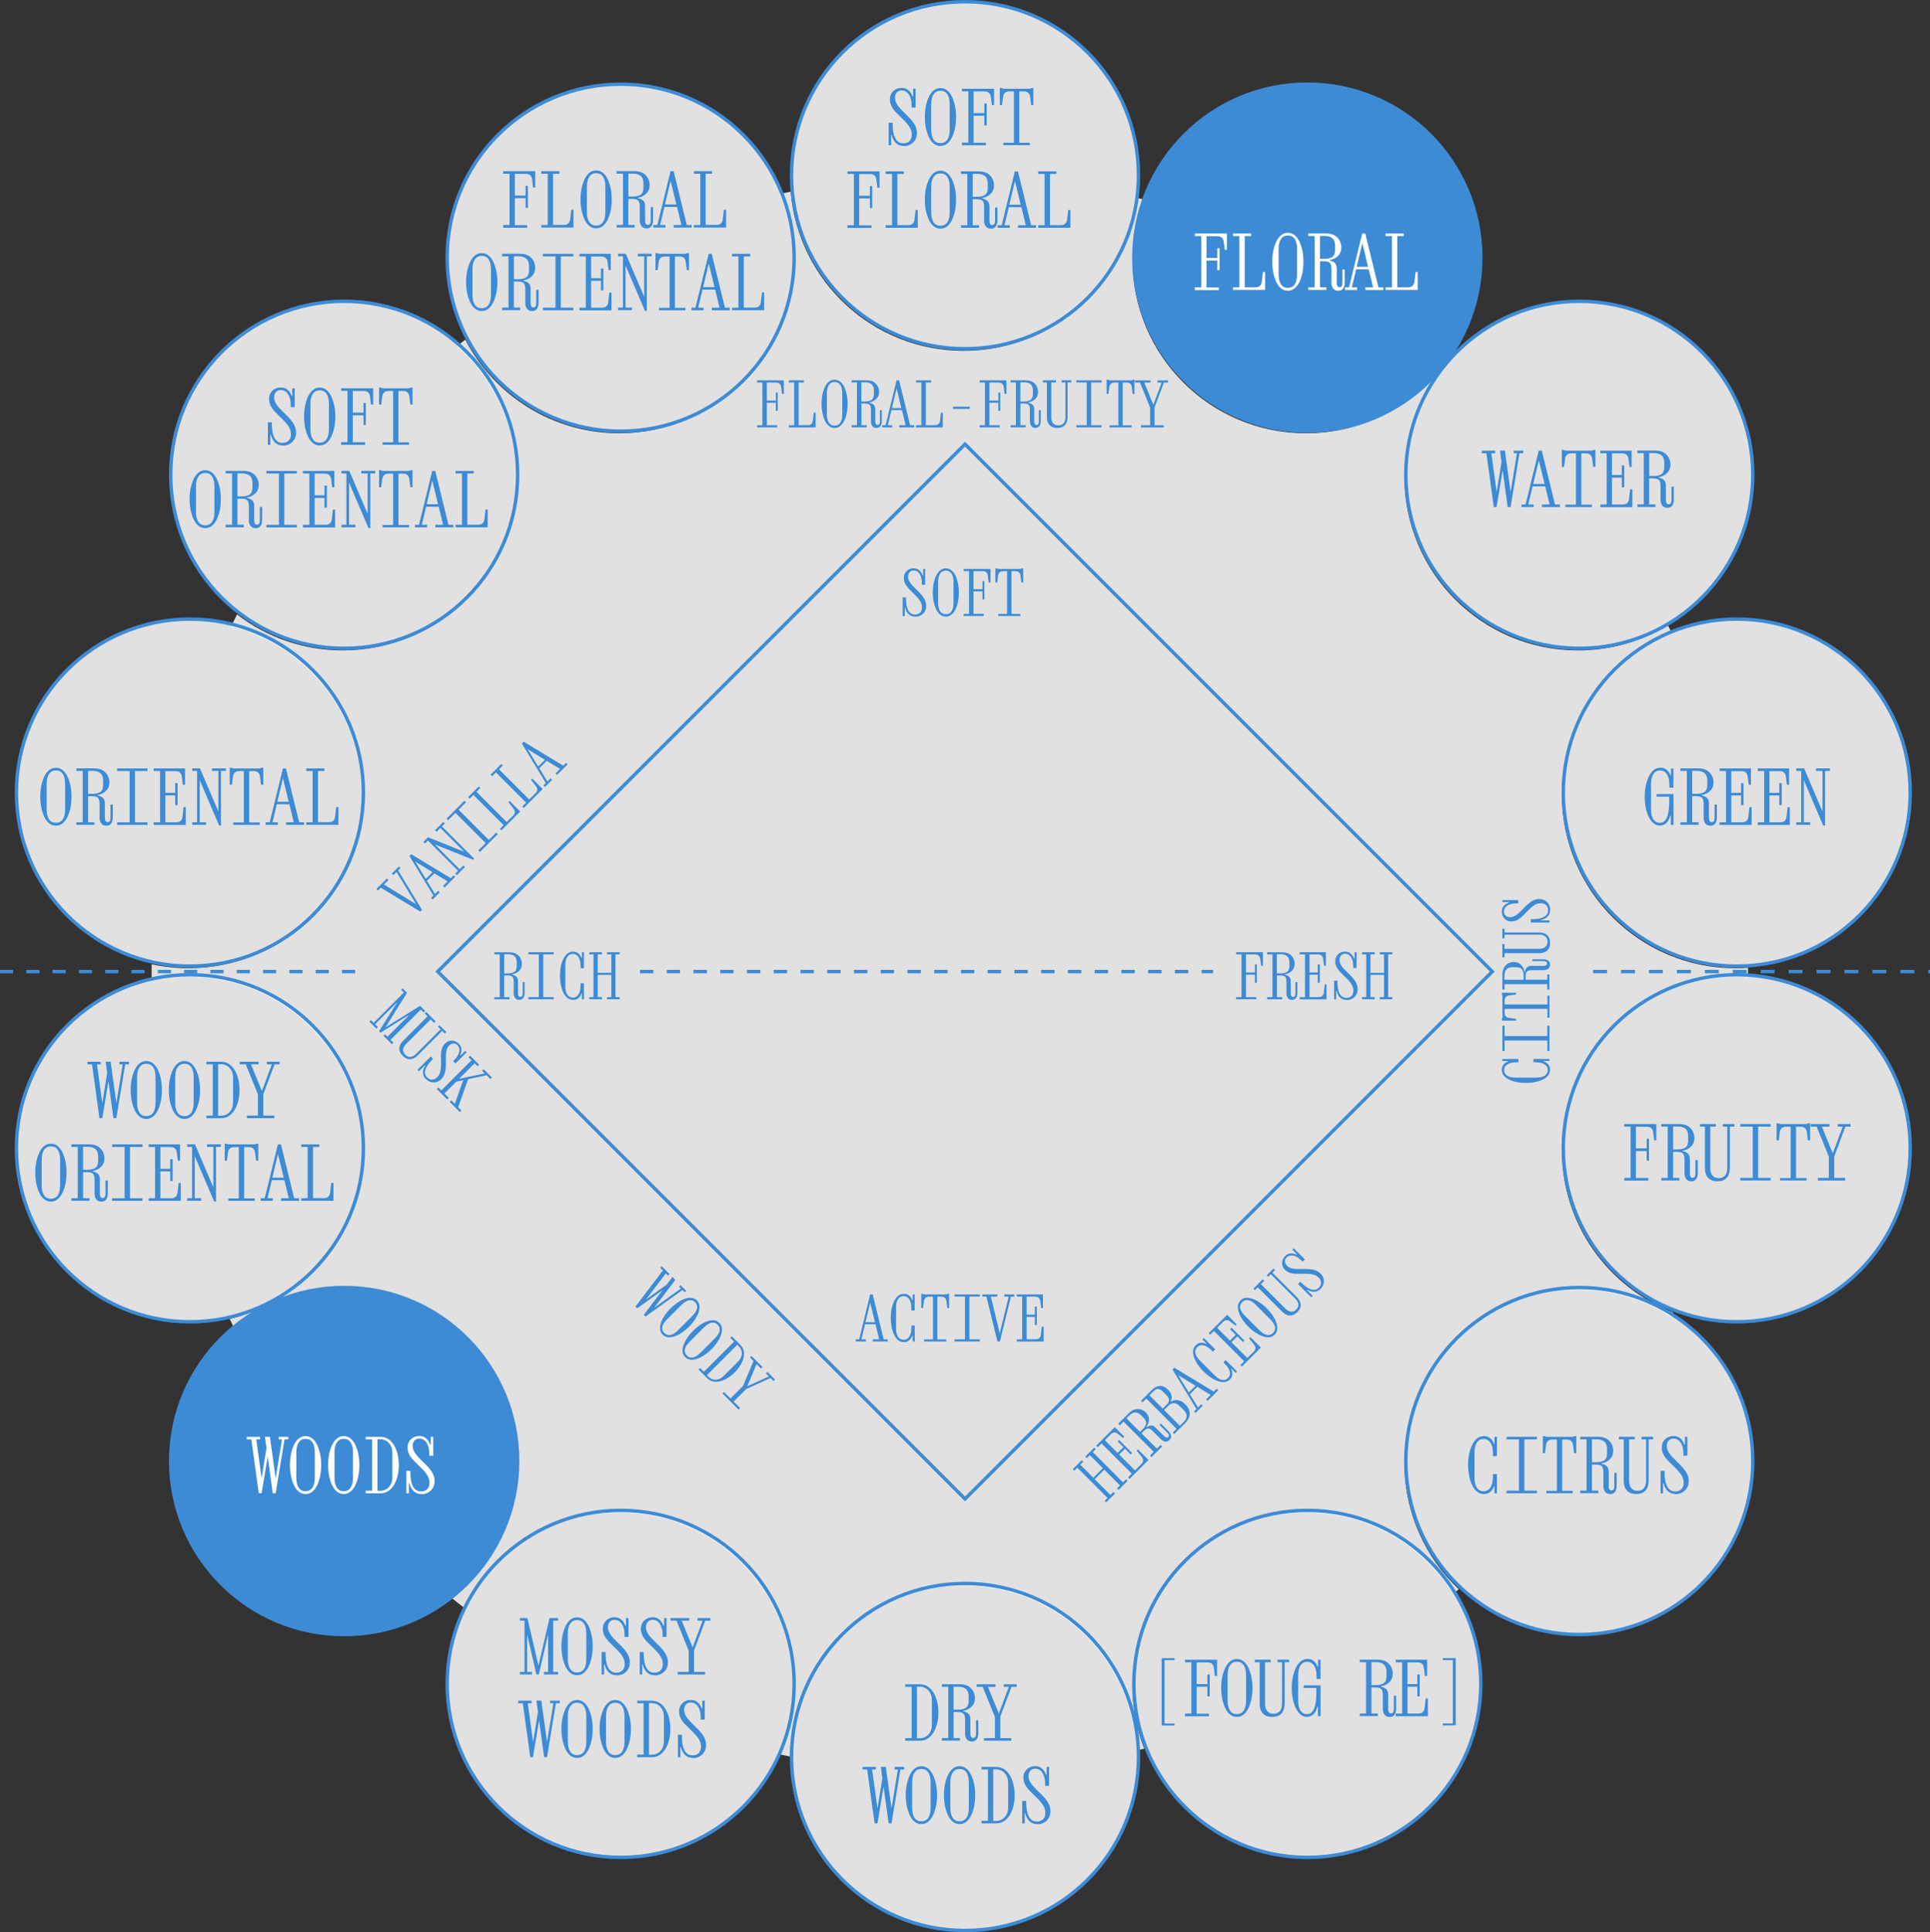 <?xml version="1.0" encoding="UTF-8"?>
<svg id="Layer_1" data-name="Layer 1" xmlns="http://www.w3.org/2000/svg" viewBox="0 0 1400 1401.28">
  <rect x="0" y="0" width="1400" height="1401.28" fill="#333333" stroke="none"/>
  <defs>
    <style>
      .cls-1, .cls-2, .cls-3, .cls-4, .cls-5, .cls-6 {
        stroke: #3d8bd5;
        stroke-width: 2.49px;
      }

      .cls-1, .cls-2, .cls-4, .cls-5 {
        fill: none;
      }

      .cls-7 {
        fill: #fff;
      }

      .cls-2 {
        stroke-dasharray: 9.54 9.54;
      }

      .cls-8, .cls-3 {
        fill: #3d8bd5;
      }

      .cls-9 {
        fill-rule: evenodd;
      }

      .cls-9, .cls-6 {
        fill: rgba(255, 255, 255, .85);
      }

      .cls-4 {
        stroke-dasharray: 9.7 9.7;
      }

      .cls-5 {
        stroke-dasharray: 10.13 10.13;
      }
    </style>
  </defs>
  <path class="cls-9" d="M699,254.42c64.52,0,117.7-48.56,124.99-111.12,1.78.42,3.55.86,5.32,1.3-5.06,13.63-7.82,28.38-7.82,43.77,0,69.5,56.34,125.84,125.84,125.84,44.45,0,83.51-23.04,105.9-57.83.53.43,1.05.86,1.58,1.29-22.3,22.71-36.05,53.83-36.05,88.17,0,69.5,56.34,125.84,125.84,125.84,23.91,0,46.27-6.67,65.31-18.26.94,1.93,1.87,3.86,2.78,5.8-46.67,18.4-79.7,63.9-79.7,117.11,0,69.5,56.34,125.84,125.84,125.84,3.08,0,6.13-.11,9.15-.33.01,1.55.02,3.1.02,4.65v2.23c-3.03-.22-6.09-.33-9.17-.33-69.5,0-125.84,56.34-125.84,125.84,0,53.58,33.48,99.33,80.66,117.49-.49,1.06-.99,2.11-1.49,3.16-19.52-12.45-42.7-19.66-67.56-19.66-69.5,0-125.84,56.34-125.84,125.84,0,36.04,15.15,68.54,39.42,91.48-1.38,1.14-2.76,2.28-4.15,3.41-22.25-35.49-61.72-59.1-106.7-59.1-69.5,0-125.84,56.34-125.84,125.84,0,16.05,3.01,31.4,8.48,45.51-1.76.44-3.52.88-5.28,1.3-3.23-66.62-58.27-119.64-125.69-119.64s-124.86,55.37-125.83,124.04c-2.74-.56-5.48-1.13-8.2-1.73,6.5-15.19,10.1-31.91,10.1-49.48,0-69.5-56.34-125.84-125.84-125.84-49.14,0-91.7,28.17-112.42,69.24-3.06-2.34-6.09-4.72-9.1-7.12,28.53-23.07,46.78-58.36,46.78-97.91,0-69.5-56.34-125.84-125.84-125.84-29.86,0-57.29,10.4-78.87,27.78-1.07-2.16-2.12-4.32-3.17-6.5,55.09-13.4,95.98-63.06,95.98-122.27,0-69.5-56.34-125.84-125.84-125.84-9.18,0-18.12.98-26.74,2.85-.01-1.58-.02-3.17-.02-4.75,0-2.39.01-4.78.04-7.17,8.61,1.86,17.55,2.84,26.71,2.84,69.5,0,125.84-56.34,125.84-125.84,0-58.84-40.38-108.24-94.94-122.02,1.41-2.91,2.85-5.81,4.31-8.7,21.23,16.34,47.83,26.06,76.69,26.06,69.5,0,125.84-56.34,125.84-125.84,0-37.8-16.67-71.71-43.05-94.78,2.01-1.58,4.04-3.15,6.08-4.71,20.97,40.32,63.13,67.87,111.72,67.87,69.5,0,125.84-56.34,125.84-125.84,0-16.89-3.33-33.01-9.37-47.73,2.62-.57,5.25-1.12,7.88-1.65,5.29,64.63,59.42,115.43,125.41,115.43Z"/>
  <g>
    <path class="cls-2" d="M0,704.6h265.85"/>
    <path class="cls-1" d="M700.02,322.11l-382.48,382.47,382.48,382.47,382.47-382.47-382.47-382.47Z"/>
    <path class="cls-5" d="M1155.61,704.6h244.39"/>
    <path class="cls-4" d="M464.25,704.6h415.72"/>
  </g>
  <g>
    <path class="cls-3" d="M948.33,312.71c69.5,0,125.84-56.34,125.84-125.84s-56.34-125.84-125.84-125.84-125.84,56.34-125.84,125.84,56.34,125.84,125.84,125.84Z"/>
    <path class="cls-3" d="M249.65,1185.4c69.5,0,125.84-56.34,125.84-125.83s-56.34-125.84-125.84-125.84-125.84,56.34-125.84,125.84,56.34,125.83,125.84,125.83Z"/>
  </g>
  <g>
    <g>
      <path class="cls-7" d="M866.7,210.28v-1.87h4.64v-37.2h-4.64v-1.87h23.29v11.84h-1.56l-.78-5.92c-.31-2.65-1.87-3.97-4.6-3.97h-7.87v15.74h7.79v-7.01h1.68v15.93h-1.68v-7.01h-7.79v19.55h8.96v1.87h-17.49l.04-.08Z"/>
      <path class="cls-7" d="M894.39,210.28v-1.87h4.63v-37.2h-4.63v-1.87h13.16v1.87h-4.64v37.12h7.87c2.69,0,4.21-1.36,4.52-4.05l.82-6.97h1.56v12.93h-23.29v.04Z"/>
      <path class="cls-7" d="M934.19,210.82c-1.87,0-3.54-.58-4.95-1.75-1.4-1.17-2.61-2.76-3.54-4.79-.93-2.02-1.64-4.28-2.14-6.78-.47-2.49-.7-5.06-.7-7.67s.23-5.18.7-7.67c.47-2.49,1.21-4.75,2.14-6.78.93-2.02,2.14-3.62,3.54-4.79,1.44-1.17,3.08-1.75,4.95-1.75s3.54.58,4.95,1.75c1.44,1.17,2.61,2.77,3.54,4.79.93,2.03,1.63,4.28,2.14,6.78.47,2.49.7,5.06.7,7.67s-.23,5.18-.7,7.67c-.47,2.49-1.21,4.75-2.14,6.78-.94,2.03-2.14,3.62-3.54,4.79-1.4,1.17-3.08,1.75-4.95,1.75ZM934.19,208.76c2.18,0,3.82-.86,4.98-2.53,1.17-1.67,1.71-4.13,1.71-7.32v-18.27c0-3.19-.58-5.61-1.71-7.32-1.13-1.71-2.8-2.53-4.98-2.53s-3.78.86-4.95,2.53c-1.17,1.68-1.75,4.13-1.75,7.32v18.27c0,3.15.58,5.61,1.71,7.32,1.13,1.71,2.8,2.53,4.98,2.53Z"/>
      <path class="cls-7" d="M970.65,210.82c-1.56,0-2.73-.51-3.58-1.6-.82-1.05-1.25-2.42-1.25-4.13v-10.17c0-2.02-.39-3.43-1.13-4.24-.74-.82-2.26-1.21-4.52-1.21h-2.65v18.89h4.6v1.87h-13.12v-1.87h4.63v-37.19h-4.63v-1.87h12.74c2.77,0,4.98.51,6.62,1.56,1.64,1.05,2.8,2.34,3.54,3.89.7,1.56,1.09,3.08,1.09,4.6,0,2.45-.74,4.52-2.26,6.08-1.52,1.6-3.51,2.65-6.04,3.15h-.27v.39h.27c1.64.39,2.84.97,3.7,1.83.86.86,1.28,2.22,1.28,4.17v9.74c0,.35,0,.86.08,1.4.04.58.23,1.09.51,1.52.27.43.78.62,1.44.62.86,0,1.4-.35,1.67-1.01.27-.66.39-1.4.39-2.18v-9.58h1.67v9.74c0,.82-.12,1.68-.43,2.53-.27.9-.74,1.64-1.44,2.22-.66.58-1.64.9-2.88.9l-.04-.04ZM957.52,187.73h3.27c2.49,0,4.36-.47,5.69-1.4,1.32-.93,1.99-2.65,1.99-5.1v-3.04c0-2.49-.66-4.29-1.99-5.41-1.33-1.13-3.19-1.68-5.69-1.68h-3.27v16.67-.04Z"/>
      <path class="cls-7" d="M975.63,210.28v-1.87h2.92l9.58-39.06h2.22l9.58,39.06h3.55v1.87h-13.05v-1.87h5.61l-3.19-13.12h-9.11l-3.15,13.12h3.86v1.87h-8.8ZM988.21,176.39l-4.09,17.1h8.26l-4.13-17.1h-.04Z"/>
      <path class="cls-7" d="M1005.08,210.28v-1.87h4.63v-37.2h-4.63v-1.87h13.16v1.87h-4.64v37.12h7.87c2.69,0,4.21-1.36,4.56-4.05l.82-6.97h1.55v12.93h-23.29l-.03.04Z"/>
    </g>
    <g>
      <path class="cls-7" d="M187.69,1082.93l-5.38-39.06h-3.31v-1.87h9.62v1.87h-2.73l3.86,28.16,3.54-21.81-1.09-8.26h3.58l4.17,30.07,4.6-28.16h-2.38v-1.87h6.97v1.87h-2.76l-6.43,39.06h-2.1l-3.66-26.64-4.44,26.64h-2.1.04Z"/>
      <path class="cls-7" d="M221.65,1083.48c-1.87,0-3.54-.59-4.95-1.75-1.44-1.17-2.61-2.77-3.54-4.79-.93-2.03-1.64-4.29-2.14-6.78-.47-2.49-.7-5.06-.7-7.67s.23-5.18.7-7.68c.47-2.49,1.21-4.75,2.14-6.77.93-2.03,2.14-3.63,3.54-4.79,1.4-1.17,3.08-1.76,4.95-1.76s3.54.59,4.95,1.76c1.4,1.16,2.61,2.76,3.54,4.79.93,2.02,1.64,4.28,2.14,6.77.47,2.5.7,5.07.7,7.68s-.23,5.18-.7,7.67c-.47,2.49-1.21,4.75-2.14,6.78-.93,2.02-2.14,3.62-3.54,4.79-1.44,1.16-3.08,1.75-4.95,1.75ZM221.65,1081.45c2.18,0,3.82-.85,4.99-2.53,1.13-1.71,1.71-4.13,1.71-7.32v-18.27c0-3.19-.58-5.61-1.71-7.32-1.13-1.71-2.8-2.53-4.99-2.53s-3.78.86-4.95,2.53c-1.17,1.71-1.75,4.13-1.75,7.32v18.27c0,3.15.58,5.61,1.71,7.32,1.13,1.72,2.8,2.53,4.99,2.53Z"/>
      <path class="cls-7" d="M249.34,1083.48c-1.87,0-3.54-.59-4.95-1.75-1.44-1.17-2.61-2.77-3.54-4.79-.94-2.03-1.64-4.29-2.14-6.78-.47-2.49-.7-5.06-.7-7.67s.23-5.18.7-7.68c.47-2.49,1.21-4.75,2.14-6.77.93-2.03,2.14-3.63,3.54-4.79,1.4-1.17,3.08-1.76,4.95-1.76s3.54.59,4.95,1.76c1.4,1.16,2.61,2.76,3.54,4.79.93,2.02,1.64,4.28,2.14,6.77.47,2.5.7,5.07.7,7.68s-.23,5.18-.7,7.67c-.47,2.49-1.21,4.75-2.14,6.78-.93,2.02-2.14,3.62-3.54,4.79-1.44,1.16-3.08,1.75-4.95,1.75ZM249.34,1081.45c2.18,0,3.82-.85,4.99-2.53,1.13-1.71,1.71-4.13,1.71-7.32v-18.27c0-3.19-.58-5.61-1.71-7.32-1.13-1.71-2.8-2.53-4.99-2.53s-3.78.86-4.95,2.53c-1.17,1.71-1.75,4.13-1.75,7.32v18.27c0,3.15.58,5.61,1.71,7.32,1.13,1.72,2.8,2.53,4.99,2.53Z"/>
      <path class="cls-7" d="M265.27,1082.93v-1.86h4.64v-37.2h-4.64v-1.87h10.48c2.34,0,4.32.59,6.04,1.75,1.71,1.17,3.11,2.73,4.21,4.68,1.09,1.94,1.95,4.13,2.49,6.58.55,2.45.82,4.91.82,7.48s-.27,5.02-.82,7.48c-.55,2.45-1.4,4.63-2.49,6.58-1.09,1.94-2.49,3.5-4.21,4.67-1.71,1.17-3.7,1.75-6.04,1.75h-10.48v-.04ZM275.75,1043.75h-1.95v37.43h1.95c1.64,0,3.12-.39,4.44-1.17,1.36-.78,2.41-1.9,3.23-3.38.82-1.48,1.21-3.32,1.21-5.46v-17.37c0-2.18-.39-4.01-1.21-5.49-.82-1.48-1.91-2.61-3.23-3.39-1.36-.78-2.84-1.17-4.44-1.17Z"/>
      <path class="cls-7" d="M305.74,1083.48c-1.6,0-2.92-.31-4.01-.9-1.09-.62-1.95-1.36-2.61-2.22-.66-.85-1.13-1.75-1.48-2.61-.35-.85-.55-1.59-.62-2.14h-.43v7.36h-1.79v-16.32h2.88v2.15c0,.62.04,1.48.16,2.53.08,1.05.27,2.18.55,3.39.27,1.2.7,2.29,1.25,3.35.55,1.05,1.33,1.9,2.26,2.57.97.66,2.18.97,3.66.97,1.75,0,3.19-.55,4.32-1.64,1.09-1.09,1.67-2.61,1.67-4.55,0-1.68-.39-3.27-1.13-4.72-.74-1.44-1.75-2.8-2.96-4.12-1.21-1.33-2.49-2.61-3.86-3.9-1.36-1.28-2.61-2.57-3.86-3.85-1.21-1.33-2.22-2.73-2.96-4.21-.74-1.48-1.13-3.12-1.13-4.83s.39-3.23,1.17-4.44c.78-1.25,1.79-2.18,3.08-2.88,1.28-.7,2.69-1.01,4.24-1.01,1.75,0,3.12.35,4.21,1.12,1.05.74,1.91,1.6,2.49,2.54.58.97,1.01,1.79,1.21,2.49h.43v-5.61h1.79v13.71h-2.88v-1.75c0-1.99-.27-3.82-.86-5.42-.58-1.63-1.4-2.88-2.45-3.85-1.05-.94-2.34-1.4-3.86-1.4s-2.69.5-3.58,1.48c-.86,1.01-1.29,2.25-1.29,3.77s.39,2.89,1.13,4.25,1.75,2.65,2.96,3.93c1.21,1.29,2.49,2.57,3.86,3.86,1.36,1.28,2.61,2.65,3.86,4.01,1.21,1.4,2.22,2.88,2.96,4.44.74,1.56,1.13,3.27,1.13,5.14s-.43,3.58-1.29,4.99c-.86,1.4-2.03,2.49-3.47,3.27-1.44.78-3.04,1.17-4.75,1.17v-.12Z"/>
    </g>
  </g>
  <g>
    <path class="cls-6" d="M137.76,700.66c69.5,0,125.84-56.34,125.84-125.84s-56.34-125.84-125.84-125.84-125.84,56.34-125.84,125.84,56.34,125.84,125.84,125.84Z"/>
    <path class="cls-6" d="M249.65,470.17c69.5,0,125.84-56.34,125.84-125.84s-56.34-125.84-125.84-125.84-125.84,56.34-125.84,125.84,56.34,125.84,125.84,125.84Z"/>
    <path class="cls-6" d="M450.23,312.71c69.5,0,125.84-56.34,125.84-125.84s-56.34-125.84-125.84-125.84-125.84,56.34-125.84,125.84,56.34,125.84,125.84,125.84Z"/>
    <path class="cls-6" d="M1259.83,700.66c69.5,0,125.84-56.34,125.84-125.84s-56.34-125.84-125.84-125.84-125.84,56.34-125.84,125.84,56.34,125.84,125.84,125.84Z"/>
    <path class="cls-6" d="M1145.6,470.17c69.5,0,125.84-56.34,125.84-125.84s-56.34-125.84-125.84-125.84-125.84,56.34-125.84,125.84,56.34,125.84,125.84,125.84Z"/>
    <path class="cls-6" d="M700,252.92c69.5,0,125.84-56.34,125.84-125.84S769.5,1.25,700,1.25s-125.84,56.34-125.84,125.84,56.34,125.84,125.84,125.84Z"/>
    <path class="cls-6" d="M137.76,958.57c69.5,0,125.84-56.34,125.84-125.84s-56.34-125.84-125.84-125.84-125.84,56.34-125.84,125.84,56.34,125.84,125.84,125.84Z"/>
    <path class="cls-6" d="M450.23,1347.03c69.5,0,125.84-56.33,125.84-125.83s-56.34-125.84-125.84-125.84-125.84,56.34-125.84,125.84,56.34,125.83,125.84,125.83Z"/>
    <path class="cls-6" d="M1259.83,958.57c69.5,0,125.84-56.34,125.84-125.84s-56.34-125.84-125.84-125.84-125.84,56.34-125.84,125.84,56.34,125.84,125.84,125.84Z"/>
    <path class="cls-6" d="M1145.6,1185.4c69.5,0,125.84-56.34,125.84-125.83s-56.34-125.84-125.84-125.84-125.84,56.34-125.84,125.84,56.34,125.83,125.84,125.83Z"/>
    <path class="cls-6" d="M948.33,1347.03c69.5,0,125.84-56.33,125.84-125.83s-56.34-125.84-125.84-125.84-125.84,56.34-125.84,125.84,56.34,125.83,125.84,125.83Z"/>
    <path class="cls-6" d="M700,1400.04c69.5,0,125.84-56.34,125.84-125.84s-56.34-125.84-125.84-125.84-125.84,56.34-125.84,125.84,56.34,125.84,125.84,125.84Z"/>
  </g>
  <path class="cls-8" d="M40.54,598.78c-1.87,0-3.54-.58-4.95-1.75-1.44-1.17-2.61-2.77-3.54-4.79-.93-2.03-1.64-4.28-2.14-6.78-.47-2.49-.7-5.06-.7-7.67s.23-5.18.7-7.67c.47-2.49,1.21-4.75,2.14-6.78.93-2.02,2.14-3.62,3.54-4.79,1.4-1.17,3.08-1.75,4.95-1.75s3.54.58,4.95,1.75c1.4,1.17,2.61,2.77,3.54,4.79.93,2.03,1.64,4.28,2.14,6.78.47,2.49.7,5.06.7,7.67s-.23,5.18-.7,7.67c-.47,2.49-1.21,4.75-2.14,6.78-.93,2.02-2.14,3.62-3.54,4.79-1.44,1.17-3.08,1.75-4.95,1.75ZM40.54,596.71c2.18,0,3.82-.86,4.99-2.53,1.13-1.71,1.71-4.13,1.71-7.32v-18.27c0-3.19-.58-5.61-1.71-7.32s-2.8-2.53-4.99-2.53-3.78.86-4.95,2.53c-1.17,1.71-1.75,4.13-1.75,7.32v18.27c0,3.15.58,5.61,1.71,7.32,1.13,1.71,2.8,2.53,4.99,2.53Z"/>
  <path class="cls-8" d="M77.04,598.78c-1.56,0-2.73-.51-3.58-1.6-.82-1.05-1.25-2.41-1.25-4.13v-10.17c0-2.02-.39-3.43-1.13-4.24-.74-.82-2.26-1.21-4.52-1.21h-2.65v18.89h4.6v1.87h-13.13v-1.87h4.63v-37.2h-4.63v-1.87h12.74c2.77,0,4.99.51,6.62,1.56,1.64,1.05,2.8,2.34,3.54,3.89.7,1.56,1.09,3.08,1.09,4.6,0,2.45-.74,4.52-2.26,6.08-1.52,1.6-3.51,2.65-6.04,3.16h-.27v.39h.27c1.64.39,2.84.97,3.7,1.83.86.86,1.29,2.22,1.29,4.17v9.74c0,.35,0,.86.08,1.4.04.58.23,1.09.51,1.52.31.43.78.62,1.44.62.86,0,1.4-.35,1.67-1.01.27-.66.39-1.4.39-2.18v-9.58h1.67v9.74c0,.82-.16,1.67-.43,2.53-.27.9-.74,1.64-1.44,2.22-.7.58-1.64.9-2.92.9v-.04ZM63.91,575.68h3.27c2.45,0,4.36-.47,5.69-1.4,1.32-.93,1.95-2.65,1.95-5.1v-3.04c0-2.49-.66-4.29-1.95-5.41-1.32-1.13-3.19-1.68-5.69-1.68h-3.27v16.67-.04Z"/>
  <path class="cls-8" d="M84.94,598.23v-1.87h9.07v-37.2h-9.07v-1.87h22.04v1.87h-9.07v37.2h9.07v1.87h-22.04Z"/>
  <path class="cls-8" d="M111.47,598.23v-1.87h4.63v-37.2h-4.63v-1.87h22.74v11.84h-1.56l-.78-5.92c-.35-2.65-1.87-3.97-4.6-3.97h-7.32v15.73h7.13v-7.01h1.75v15.93h-1.75v-7.01h-7.13v19.47h7.87c2.69,0,4.21-1.36,4.56-4.05l.82-6.97h1.56v12.93h-23.29v-.04Z"/>
  <path class="cls-8" d="M158.98,598.78l-14.1-32.99v30.53h4.63v1.87h-10.09v-1.87h3.54v-37.2h-3.54v-1.87h5.65l13.32,31.2v-29.33h-4.63v-1.87h10.09v1.87h-3.54v39.61h-1.32v.04Z"/>
  <path class="cls-8" d="M169.19,598.23v-1.75h7.67v-37.23h-3.27c-2.73,0-4.24,1.33-4.6,3.97l-.78,5.92h-1.56v-12.39h1.01l1.68.55h18.93l1.67-.55h1.01v12.39h-1.56l-.78-5.92c-.35-2.65-1.87-3.97-4.6-3.97h-3.27v37.23h7.67v1.75h-19.24Z"/>
  <path class="cls-8" d="M192.71,598.23v-1.87h2.92l9.58-39.06h2.22l9.58,39.06h3.54v1.87h-13.05v-1.87h5.61l-3.19-13.12h-9.11l-3.15,13.12h3.85v1.87h-8.8ZM205.25,564.35l-4.09,17.1h8.26l-4.17-17.1Z"/>
  <path class="cls-8" d="M222.16,598.23v-1.87h4.63v-37.2h-4.63v-1.87h13.16v1.87h-4.64v37.12h7.87c2.69,0,4.21-1.36,4.56-4.05l.82-6.97h1.56v12.93h-23.29l-.04.04Z"/>
  <path class="cls-8" d="M205.25,323.07c-1.6,0-2.92-.31-4.01-.9-1.09-.62-1.95-1.36-2.61-2.22-.66-.86-1.13-1.75-1.48-2.61-.35-.86-.54-1.6-.62-2.14h-.43v7.36h-1.79v-16.32h2.88v2.14c0,.62.04,1.48.16,2.53.08,1.05.27,2.18.55,3.39.27,1.21.7,2.3,1.25,3.35.55,1.05,1.32,1.91,2.26,2.57.97.66,2.18.97,3.66.97,1.75,0,3.19-.55,4.32-1.64,1.09-1.09,1.67-2.61,1.67-4.56,0-1.67-.39-3.27-1.13-4.71-.74-1.44-1.75-2.8-2.96-4.13-1.21-1.32-2.49-2.61-3.85-3.89s-2.61-2.57-3.86-3.86c-1.21-1.32-2.22-2.73-2.96-4.21-.74-1.48-1.13-3.12-1.13-4.83s.39-3.23,1.17-4.44c.78-1.25,1.79-2.18,3.08-2.88,1.29-.7,2.69-1.01,4.24-1.01,1.75,0,3.12.35,4.21,1.13,1.05.74,1.91,1.6,2.49,2.53.58.97,1.01,1.79,1.21,2.49h.43v-5.61h1.79v13.71h-2.88v-1.75c0-1.99-.27-3.82-.86-5.41-.58-1.64-1.4-2.88-2.45-3.86-1.05-.93-2.34-1.4-3.86-1.4s-2.69.51-3.58,1.48c-.86,1.01-1.29,2.26-1.29,3.78s.39,2.88,1.13,4.25c.74,1.36,1.75,2.65,2.96,3.93s2.49,2.57,3.86,3.86c1.36,1.28,2.61,2.65,3.86,4.01,1.21,1.4,2.22,2.88,2.96,4.44.74,1.56,1.13,3.27,1.13,5.14s-.43,3.58-1.29,4.98c-.86,1.4-2.03,2.49-3.47,3.27-1.44.78-3.04,1.17-4.75,1.17v-.12Z"/>
  <path class="cls-8" d="M231.89,323.07c-1.87,0-3.54-.58-4.95-1.75-1.44-1.17-2.61-2.77-3.54-4.79-.93-2.02-1.64-4.28-2.14-6.78-.47-2.49-.7-5.06-.7-7.67s.23-5.18.7-7.67c.47-2.49,1.21-4.75,2.14-6.78.93-2.02,2.14-3.62,3.54-4.79,1.4-1.17,3.08-1.75,4.95-1.75s3.54.58,4.95,1.75c1.4,1.17,2.61,2.76,3.54,4.79.93,2.03,1.64,4.28,2.14,6.78.47,2.49.7,5.06.7,7.67s-.23,5.18-.7,7.67c-.47,2.49-1.21,4.75-2.14,6.78-.93,2.02-2.14,3.62-3.54,4.79-1.44,1.17-3.08,1.75-4.95,1.75ZM231.89,321.04c2.18,0,3.82-.86,4.99-2.53,1.13-1.71,1.71-4.13,1.71-7.32v-18.27c0-3.19-.59-5.61-1.71-7.32s-2.8-2.53-4.99-2.53-3.78.86-4.95,2.53c-1.17,1.71-1.75,4.13-1.75,7.32v18.27c0,3.15.58,5.61,1.71,7.32,1.13,1.71,2.8,2.53,4.99,2.53Z"/>
  <path class="cls-8" d="M247.43,322.52v-1.87h4.63v-37.2h-4.63v-1.87h23.29v11.84h-1.56l-.78-5.92c-.31-2.65-1.87-3.97-4.6-3.97h-7.87v15.73h7.79v-7.01h1.67v15.93h-1.67v-7.01h-7.79v19.55h8.96v1.87h-17.49l.04-.08Z"/>
  <path class="cls-8" d="M277.5,322.52v-1.75h7.67v-37.23h-3.27c-2.73,0-4.24,1.32-4.6,3.97l-.78,5.92h-1.56v-12.39h1.01l1.67.55h18.93l1.67-.55h1.01v12.39h-1.56l-.78-5.92c-.35-2.65-1.87-3.97-4.6-3.97h-3.27v37.23h7.67v1.75h-19.24Z"/>
  <path class="cls-8" d="M148.86,383.01c-1.87,0-3.54-.58-4.95-1.75-1.44-1.17-2.61-2.76-3.54-4.79-.93-2.03-1.64-4.28-2.14-6.78-.47-2.49-.7-5.06-.7-7.67s.23-5.18.7-7.67c.47-2.49,1.21-4.75,2.14-6.78.93-2.03,2.14-3.62,3.54-4.79,1.4-1.17,3.08-1.75,4.95-1.75s3.54.58,4.95,1.75c1.4,1.17,2.61,2.76,3.55,4.79.93,2.02,1.63,4.28,2.14,6.78.47,2.49.7,5.06.7,7.67s-.23,5.18-.7,7.67c-.47,2.49-1.21,4.75-2.14,6.78-.94,2.03-2.14,3.62-3.55,4.79-1.44,1.17-3.08,1.75-4.95,1.75ZM148.86,380.98c2.18,0,3.82-.86,4.99-2.53,1.13-1.71,1.71-4.13,1.71-7.32v-18.27c0-3.19-.58-5.61-1.71-7.32-1.13-1.71-2.8-2.53-4.99-2.53s-3.78.86-4.95,2.53c-1.17,1.71-1.75,4.13-1.75,7.32v18.27c0,3.15.58,5.61,1.71,7.32,1.13,1.71,2.8,2.53,4.99,2.53Z"/>
  <path class="cls-8" d="M185.35,383.01c-1.56,0-2.73-.51-3.58-1.6-.82-1.05-1.25-2.42-1.25-4.13v-10.17c0-2.03-.39-3.43-1.13-4.25s-2.26-1.21-4.52-1.21h-2.65v18.89h4.6v1.87h-13.12v-1.87h4.63v-37.19h-4.63v-1.87h12.74c2.76,0,4.99.51,6.62,1.56,1.64,1.05,2.8,2.34,3.54,3.9.7,1.56,1.09,3.08,1.09,4.6,0,2.45-.74,4.52-2.26,6.08-1.52,1.6-3.5,2.65-6.04,3.15h-.27v.39h.27c1.63.39,2.84.97,3.7,1.83.86.86,1.29,2.22,1.29,4.17v9.74c0,.35,0,.86.08,1.4.04.58.23,1.09.51,1.52.31.43.78.62,1.44.62.86,0,1.4-.35,1.68-1.01.27-.66.39-1.4.39-2.18v-9.58h1.68v9.74c0,.82-.16,1.67-.43,2.53-.27.9-.74,1.64-1.44,2.22-.7.58-1.64.9-2.92.9v-.04ZM172.23,359.95h3.27c2.45,0,4.36-.47,5.69-1.4s1.95-2.65,1.95-5.1v-3.04c0-2.49-.66-4.28-1.95-5.41-1.32-1.13-3.19-1.67-5.69-1.67h-3.27v16.67-.04Z"/>
  <path class="cls-8" d="M193.26,382.46v-1.87h9.07v-37.19h-9.07v-1.87h22.04v1.87h-9.07v37.19h9.07v1.87h-22.04Z"/>
  <path class="cls-8" d="M219.78,382.46v-1.87h4.63v-37.19h-4.63v-1.87h22.74v11.84h-1.56l-.78-5.92c-.35-2.65-1.87-3.97-4.6-3.97h-7.32v15.73h7.13v-7.01h1.75v15.93h-1.75v-7.01h-7.13v19.47h7.87c2.69,0,4.21-1.36,4.56-4.05l.82-6.97h1.56v12.93h-23.29v-.04Z"/>
  <path class="cls-8" d="M267.3,383.01l-14.1-32.99v30.53h4.63v1.87h-10.09v-1.87h3.54v-37.19h-3.54v-1.87h5.65l13.32,31.2v-29.33h-4.64v-1.87h10.09v1.87h-3.55v39.61h-1.32v.04Z"/>
  <path class="cls-8" d="M277.5,382.46v-1.75h7.67v-37.23h-3.27c-2.73,0-4.24,1.32-4.6,3.97l-.78,5.92h-1.56v-12.39h1.01l1.68.55h18.93l1.67-.55h1.01v12.39h-1.56l-.78-5.92c-.35-2.65-1.87-3.97-4.6-3.97h-3.27v37.23h7.67v1.75h-19.24Z"/>
  <path class="cls-8" d="M301.02,382.46v-1.87h2.92l9.58-39.06h2.22l9.58,39.06h3.54v1.87h-13.05v-1.87h5.61l-3.19-13.12h-9.11l-3.15,13.12h3.85v1.87h-8.8ZM313.57,348.58l-4.09,17.1h8.26l-4.17-17.1Z"/>
  <path class="cls-8" d="M330.47,382.46v-1.87h4.63v-37.19h-4.63v-1.87h13.16v1.87h-4.64v37.12h7.87c2.69,0,4.21-1.36,4.52-4.05l.82-6.97h1.56v12.93h-23.29v.04Z"/>
  <path class="cls-8" d="M364.98,165.06v-1.87h4.63v-37.19h-4.63v-1.87h23.29v11.84h-1.56l-.78-5.92c-.31-2.65-1.87-3.97-4.6-3.97h-7.87v15.74h7.79v-7.01h1.67v15.93h-1.67v-7.01h-7.79v19.55h8.96v1.87h-17.49l.04-.08Z"/>
  <path class="cls-8" d="M392.67,165.06v-1.87h4.64v-37.19h-4.64v-1.87h13.16v1.87h-4.63v37.12h7.87c2.69,0,4.21-1.36,4.52-4.05l.82-6.97h1.56v12.93h-23.29v.04Z"/>
  <path class="cls-8" d="M432.43,165.6c-1.87,0-3.54-.58-4.95-1.75-1.4-1.17-2.61-2.77-3.54-4.79-.93-2.03-1.64-4.28-2.14-6.78-.47-2.49-.7-5.06-.7-7.67s.23-5.18.7-7.67c.47-2.49,1.21-4.75,2.14-6.78s2.14-3.62,3.54-4.79c1.44-1.17,3.08-1.75,4.95-1.75s3.55.58,4.95,1.75c1.44,1.17,2.61,2.77,3.54,4.79s1.64,4.28,2.14,6.78c.47,2.49.7,5.06.7,7.67s-.23,5.18-.7,7.67c-.47,2.49-1.21,4.75-2.14,6.78-.93,2.02-2.14,3.62-3.54,4.79-1.4,1.17-3.08,1.75-4.95,1.75ZM432.43,163.58c2.18,0,3.82-.86,4.99-2.53,1.17-1.67,1.71-4.13,1.71-7.32v-18.27c0-3.19-.58-5.61-1.71-7.32-1.13-1.71-2.8-2.53-4.99-2.53s-3.78.86-4.95,2.53c-1.17,1.67-1.75,4.13-1.75,7.32v18.27c0,3.15.58,5.61,1.71,7.32,1.13,1.71,2.8,2.53,4.98,2.53Z"/>
  <path class="cls-8" d="M468.92,165.61c-1.56,0-2.73-.51-3.58-1.6-.82-1.05-1.25-2.41-1.25-4.13v-10.16c0-2.03-.39-3.43-1.13-4.24-.74-.82-2.26-1.21-4.52-1.21h-2.65v18.89h4.6v1.87h-13.12v-1.87h4.63v-37.19h-4.63v-1.87h12.74c2.77,0,4.99.51,6.62,1.56,1.64,1.05,2.8,2.34,3.54,3.89.7,1.56,1.09,3.08,1.09,4.6,0,2.45-.74,4.52-2.26,6.08-1.52,1.6-3.51,2.65-6.04,3.15h-.27v.39h.27c1.64.39,2.84.97,3.7,1.83.86.86,1.29,2.22,1.29,4.17v9.74c0,.35,0,.86.08,1.4.04.58.23,1.09.51,1.52.27.43.78.62,1.44.62.86,0,1.4-.35,1.68-1.01.27-.66.39-1.4.39-2.18v-9.58h1.68v9.74c0,.82-.12,1.68-.43,2.53-.27.9-.74,1.64-1.44,2.22-.66.58-1.64.9-2.88.9l-.04-.04ZM455.8,142.55h3.27c2.49,0,4.36-.47,5.69-1.4,1.32-.93,1.99-2.65,1.99-5.1v-3.04c0-2.49-.66-4.28-1.99-5.41-1.32-1.13-3.19-1.67-5.69-1.67h-3.27v16.67-.04Z"/>
  <path class="cls-8" d="M473.91,165.06v-1.87h2.92l9.58-39.06h2.22l9.58,39.06h3.54v1.87h-13.05v-1.87h5.61l-3.19-13.12h-9.11l-3.15,13.12h3.86v1.87h-8.8ZM486.45,131.17l-4.09,17.1h8.26l-4.13-17.1h-.04Z"/>
  <path class="cls-8" d="M503.36,165.06v-1.87h4.63v-37.19h-4.63v-1.87h13.17v1.87h-4.64v37.12h7.87c2.69,0,4.21-1.36,4.56-4.05l.82-6.97h1.56v12.93h-23.29l-.04.04Z"/>
  <path class="cls-8" d="M349.44,225.54c-1.87,0-3.55-.58-4.95-1.75-1.44-1.17-2.61-2.76-3.54-4.79-.93-2.03-1.64-4.29-2.14-6.78-.47-2.49-.74-5.06-.74-7.67s.23-5.18.74-7.67c.51-2.49,1.21-4.75,2.14-6.78.93-2.03,2.14-3.62,3.54-4.79,1.4-1.17,3.08-1.75,4.95-1.75s3.54.58,4.95,1.75c1.4,1.17,2.61,2.76,3.54,4.79.93,2.03,1.64,4.28,2.14,6.78.51,2.49.74,5.06.74,7.67s-.23,5.18-.74,7.67c-.47,2.49-1.21,4.75-2.14,6.78-.93,2.03-2.14,3.62-3.54,4.79-1.44,1.17-3.08,1.75-4.95,1.75ZM349.44,223.52c2.18,0,3.82-.86,4.98-2.53,1.13-1.71,1.71-4.13,1.71-7.32v-18.27c0-3.19-.59-5.61-1.71-7.32-1.13-1.71-2.8-2.53-4.98-2.53s-3.78.86-4.95,2.53c-1.17,1.71-1.75,4.13-1.75,7.32v18.27c0,3.15.58,5.61,1.71,7.32,1.13,1.71,2.8,2.53,4.99,2.53Z"/>
  <path class="cls-8" d="M385.89,225.54c-1.56,0-2.73-.51-3.58-1.6-.82-1.05-1.25-2.41-1.25-4.13v-10.17c0-2.03-.39-3.43-1.13-4.25-.74-.82-2.26-1.21-4.52-1.21h-2.65v18.89h4.6v1.87h-13.13v-1.87h4.64v-37.19h-4.64v-1.87h12.74c2.76,0,4.98.51,6.62,1.56,1.64,1.05,2.8,2.34,3.54,3.89.7,1.56,1.09,3.08,1.09,4.6,0,2.45-.74,4.52-2.26,6.07-1.52,1.6-3.5,2.65-6.04,3.15h-.27v.39h.27c1.64.39,2.84.97,3.7,1.83.86.86,1.28,2.22,1.28,4.17v9.74c0,.35,0,.86.08,1.4.04.59.23,1.09.51,1.52.27.43.78.62,1.44.62.86,0,1.4-.35,1.67-1.01.27-.66.39-1.4.39-2.18v-9.58h1.67v9.74c0,.82-.12,1.67-.43,2.53-.27.9-.74,1.64-1.44,2.22-.66.58-1.64.9-2.88.9l-.04-.04ZM372.8,202.49h3.27c2.49,0,4.36-.47,5.69-1.4,1.32-.93,1.99-2.65,1.99-5.1v-3.04c0-2.49-.66-4.28-1.99-5.41-1.32-1.13-3.19-1.68-5.69-1.68h-3.27v16.67-.04Z"/>
  <path class="cls-8" d="M393.83,225v-1.87h9.08v-37.19h-9.08v-1.87h22.05v1.87h-9.08v37.19h9.08v1.87h-22.05Z"/>
  <path class="cls-8" d="M420.32,225v-1.87h4.63v-37.19h-4.63v-1.87h22.74v11.84h-1.56l-.78-5.92c-.35-2.65-1.87-3.97-4.6-3.97h-7.32v15.73h7.13v-7.01h1.75v15.93h-1.75v-7.01h-7.13v19.47h7.87c2.69,0,4.21-1.36,4.52-4.05l.82-6.97h1.56v12.93h-23.29l.04-.04Z"/>
  <path class="cls-8" d="M467.87,225.54l-14.1-32.99v30.53h4.64v1.87h-10.09v-1.87h3.54v-37.19h-3.54v-1.87h5.65l13.32,31.2v-29.33h-4.64v-1.87h10.09v1.87h-3.54v39.61h-1.33v.04Z"/>
  <path class="cls-8" d="M478.04,225v-1.75h7.67v-37.23h-3.27c-2.73,0-4.28,1.32-4.6,3.97l-.78,5.92h-1.56v-12.39h1.01l1.68.55h18.93l1.67-.55h1.01v12.39h-1.56l-.78-5.92c-.35-2.65-1.87-3.97-4.6-3.97h-3.27v37.23h7.67v1.75h-19.28.04Z"/>
  <path class="cls-8" d="M501.56,225v-1.87h2.92l9.58-39.06h2.22l9.58,39.06h3.54v1.87h-13.05v-1.87h5.61l-3.19-13.12h-9.15l-3.15,13.12h3.89v1.87h-8.8ZM514.14,191.12l-4.09,17.1h8.26l-4.17-17.1Z"/>
  <path class="cls-8" d="M531.01,225v-1.87h4.64v-37.19h-4.64v-1.87h13.16v1.87h-4.64v37.12h7.87c2.69,0,4.21-1.36,4.52-4.05l.82-6.97h1.56v12.93h-23.29v.04Z"/>
  <path class="cls-8" d="M1204.1,598.78c-1.68,0-3.16-.55-4.52-1.6-1.36-1.05-2.49-2.57-3.47-4.48-.97-1.91-1.75-4.13-2.26-6.66-.54-2.53-.81-5.26-.81-8.14,0-2.65.23-5.26.74-7.75.46-2.49,1.2-4.79,2.14-6.82.97-2.03,2.14-3.62,3.58-4.83,1.44-1.17,3.12-1.75,5.1-1.75,1.37,0,2.53.31,3.51.9.97.58,1.75,1.32,2.37,2.18.63.86,1.02,1.67,1.21,2.49h.43v-5.02h1.75v13.94h-2.88v-1.29c0-2.84-.31-5.06-.97-6.7-.67-1.64-1.48-2.77-2.54-3.47-1.05-.66-2.14-1.01-3.31-1.01-2.02,0-3.62.86-4.79,2.53-1.16,1.67-1.75,4.13-1.75,7.32v18.27c0,3.16.59,5.61,1.71,7.32,1.13,1.71,2.69,2.53,4.6,2.53,1.56,0,2.8-.51,3.7-1.48.94-1.01,1.6-2.3,2.06-3.9.47-1.6.78-3.27.9-5.06.16-1.79.23-3.47.23-5.06v-3.51h-9.19v-1.87h12.31v22.36h-1.95v-6.66h-.5c-.2,1.05-.59,2.1-1.17,3.19-.59,1.13-1.4,2.07-2.46,2.8-1.05.78-2.33,1.17-3.85,1.17l.08.04Z"/>
  <path class="cls-8" d="M1240.63,598.78c-1.56,0-2.73-.51-3.58-1.6-.82-1.05-1.25-2.41-1.25-4.13v-10.17c0-2.02-.39-3.43-1.13-4.24s-2.26-1.21-4.52-1.21h-2.65v18.89h4.6v1.87h-13.13v-1.87h4.64v-37.2h-4.64v-1.87h12.74c2.76,0,4.98.51,6.62,1.56,1.64,1.05,2.8,2.34,3.54,3.89.71,1.56,1.1,3.08,1.1,4.6,0,2.45-.74,4.52-2.26,6.08-1.52,1.6-3.51,2.65-6.04,3.16h-.27v.39h.27c1.64.39,2.84.97,3.7,1.83.86.86,1.28,2.22,1.28,4.17v9.74c0,.35,0,.86.08,1.4.04.58.24,1.09.51,1.52.27.43.78.62,1.44.62.86,0,1.4-.35,1.67-1.01.28-.66.39-1.4.39-2.18v-9.58h1.68v9.74c0,.82-.12,1.67-.43,2.53-.27.9-.74,1.64-1.44,2.22-.66.58-1.64.9-2.88.9l-.04-.04ZM1227.5,575.68h3.27c2.5,0,4.37-.47,5.69-1.4,1.33-.93,1.99-2.65,1.99-5.1v-3.04c0-2.49-.66-4.29-1.99-5.41-1.32-1.13-3.19-1.68-5.69-1.68h-3.27v16.67-.04Z"/>
  <path class="cls-8" d="M1247.37,598.23v-1.87h4.63v-37.2h-4.63v-1.87h22.74v11.84h-1.56l-.78-5.92c-.35-2.65-1.86-3.97-4.59-3.97h-7.32v15.73h7.12v-7.01h1.76v15.93h-1.76v-7.01h-7.12v19.47h7.86c2.69,0,4.21-1.36,4.52-4.05l.82-6.97h1.56v12.93h-23.29l.04-.04Z"/>
  <path class="cls-8" d="M1275.06,598.23v-1.87h4.63v-37.2h-4.63v-1.87h22.74v11.84h-1.55l-.78-5.92c-.35-2.65-1.87-3.97-4.6-3.97h-7.32v15.73h7.13v-7.01h1.75v15.93h-1.75v-7.01h-7.13v19.47h7.87c2.68,0,4.2-1.36,4.51-4.05l.82-6.97h1.56v12.93h-23.29l.04-.04Z"/>
  <path class="cls-8" d="M1322.57,598.78l-14.09-32.99v30.53h4.63v1.87h-10.09v-1.87h3.55v-37.2h-3.55v-1.87h5.65l13.32,31.2v-29.33h-4.63v-1.87h10.08v1.87h-3.54v39.61h-1.33v.04Z"/>
  <path class="cls-8" d="M1083.59,367.74l-5.37-39.06h-3.31v-1.87h9.62v1.87h-2.73l3.86,28.16,3.54-21.81-1.13-8.26h3.58l4.13,30.07,4.6-28.16h-2.38v-1.87h6.97v1.87h-2.76l-6.43,39.06h-2.1l-3.66-26.64-4.44,26.64h-2.11.12Z"/>
  <path class="cls-8" d="M1103.69,367.74v-1.87h2.92l9.58-39.06h2.22l9.58,39.06h3.54v1.87h-13.04v-1.87h5.61l-3.2-13.13h-9.15l-3.16,13.13h3.9v1.87h-8.8ZM1116.27,333.86l-4.09,17.1h8.25l-4.16-17.1Z"/>
  <path class="cls-8" d="M1135.51,367.74v-1.75h7.67v-37.23h-3.27c-2.73,0-4.28,1.32-4.6,3.97l-.78,5.92h-1.55v-12.38h1.01l1.67.54h18.93l1.68-.54h1.01v12.38h-1.56l-.78-5.92c-.35-2.65-1.87-3.97-4.59-3.97h-3.27v37.23h7.67v1.75h-19.28.04Z"/>
  <path class="cls-8" d="M1160.82,367.74v-1.87h4.64v-37.2h-4.64v-1.87h22.75v11.84h-1.56l-.78-5.92c-.35-2.65-1.87-3.97-4.59-3.97h-7.33v15.74h7.13v-7.01h1.75v15.93h-1.75v-7.01h-7.13v19.47h7.87c2.69,0,4.21-1.36,4.52-4.05l.82-6.97h1.56v12.93h-23.29l.03-.04Z"/>
  <path class="cls-8" d="M1209.39,368.28c-1.56,0-2.73-.51-3.58-1.6-.82-1.05-1.25-2.42-1.25-4.13v-10.17c0-2.02-.39-3.43-1.13-4.24-.74-.82-2.26-1.21-4.52-1.21h-2.64v18.89h4.59v1.87h-13.12v-1.87h4.63v-37.2h-4.63v-1.87h12.73c2.77,0,4.99.51,6.62,1.56,1.64,1.05,2.81,2.34,3.55,3.89.7,1.56,1.09,3.08,1.09,4.6,0,2.45-.74,4.52-2.26,6.08-1.52,1.6-3.51,2.65-6.04,3.15h-.27v.39h.27c1.64.39,2.85.97,3.7,1.83.86.86,1.29,2.22,1.29,4.17v9.74c0,.35,0,.86.08,1.4.03.58.23,1.09.5,1.52.27.43.78.62,1.44.62.86,0,1.4-.35,1.68-1.01.27-.66.39-1.4.39-2.18v-9.58h1.67v9.74c0,.82-.12,1.68-.43,2.53-.27.89-.74,1.64-1.44,2.22-.66.58-1.63.89-2.88.89l-.04-.04ZM1196.3,345.19h3.28c2.49,0,4.36-.47,5.68-1.4,1.33-.93,1.99-2.65,1.99-5.1v-3.04c0-2.49-.66-4.29-1.99-5.41-1.32-1.13-3.19-1.67-5.68-1.67h-3.28v16.67-.04Z"/>
  <path class="cls-8" d="M655.6,105.82c-1.6,0-2.92-.31-4.01-.9-1.09-.58-1.95-1.36-2.61-2.22-.66-.86-1.13-1.75-1.48-2.61-.35-.86-.55-1.6-.62-2.14h-.43v7.36h-1.79v-16.32h2.88v2.14c0,.62.04,1.48.16,2.53.08,1.05.27,2.18.55,3.39.27,1.21.7,2.3,1.25,3.35.54,1.05,1.32,1.91,2.26,2.57.97.66,2.18.97,3.66.97,1.75,0,3.19-.55,4.32-1.64,1.09-1.09,1.67-2.61,1.67-4.56,0-1.67-.39-3.27-1.13-4.71-.74-1.44-1.75-2.8-2.96-4.13-1.21-1.32-2.49-2.61-3.86-3.89-1.36-1.29-2.61-2.57-3.85-3.86-1.21-1.32-2.22-2.73-2.96-4.21-.74-1.48-1.13-3.12-1.13-4.83s.39-3.23,1.17-4.44c.78-1.25,1.79-2.18,3.08-2.88,1.29-.7,2.69-1.01,4.25-1.01,1.75,0,3.11.35,4.21,1.13,1.05.74,1.91,1.6,2.49,2.53.58.97.97,1.79,1.21,2.49h.43v-5.61h1.79v13.71h-2.88v-1.75c0-1.99-.27-3.82-.86-5.41-.58-1.64-1.4-2.88-2.45-3.86-1.05-.93-2.34-1.4-3.86-1.4s-2.69.51-3.58,1.48c-.86,1.01-1.28,2.26-1.28,3.78s.39,2.88,1.13,4.25c.74,1.36,1.75,2.65,2.96,3.93,1.21,1.29,2.49,2.57,3.86,3.86,1.36,1.29,2.65,2.65,3.86,4.01,1.21,1.4,2.22,2.88,2.96,4.44.74,1.56,1.13,3.27,1.13,5.14s-.43,3.58-1.29,4.99-2.02,2.49-3.47,3.27c-1.44.78-3.04,1.17-4.75,1.17v-.12Z"/>
  <path class="cls-8" d="M682.2,105.82c-1.87,0-3.54-.58-4.95-1.75-1.4-1.17-2.61-2.76-3.54-4.79-.93-2.03-1.64-4.28-2.14-6.78-.47-2.49-.7-5.06-.7-7.67s.23-5.18.7-7.67c.47-2.49,1.21-4.75,2.14-6.78.93-2.03,2.14-3.62,3.54-4.79,1.44-1.17,3.08-1.75,4.95-1.75s3.54.58,4.95,1.75c1.44,1.17,2.61,2.77,3.54,4.79.93,2.03,1.64,4.28,2.14,6.78.47,2.49.7,5.06.7,7.67s-.23,5.18-.7,7.67c-.47,2.49-1.21,4.75-2.14,6.78-.93,2.03-2.14,3.62-3.54,4.79-1.4,1.17-3.08,1.75-4.95,1.75ZM682.2,103.79c2.18,0,3.82-.86,4.98-2.53,1.17-1.67,1.71-4.13,1.71-7.32v-18.27c0-3.19-.58-5.61-1.71-7.32-1.13-1.71-2.8-2.53-4.98-2.53s-3.78.86-4.95,2.53c-1.17,1.67-1.75,4.13-1.75,7.32v18.27c0,3.15.58,5.61,1.71,7.32,1.13,1.71,2.8,2.53,4.99,2.53Z"/>
  <path class="cls-8" d="M697.78,105.28v-1.87h4.63v-37.19h-4.63v-1.87h23.29v11.84h-1.56l-.78-5.92c-.35-2.65-1.87-3.97-4.6-3.97h-7.87v15.73h7.79v-7.01h1.67v15.93h-1.67v-7.01h-7.79v19.55h8.96v1.87h-17.49l.04-.08Z"/>
  <path class="cls-8" d="M727.81,105.28v-1.75h7.67v-37.23h-3.27c-2.73,0-4.28,1.32-4.6,3.97l-.78,5.92h-1.56v-12.39h1.01l1.68.55h18.93l1.67-.55h1.01v12.39h-1.56l-.78-5.92c-.35-2.65-1.87-3.97-4.6-3.97h-3.27v37.23h7.67v1.75h-19.28.04Z"/>
  <path class="cls-8" d="M614.74,165.21v-1.87h4.64v-37.19h-4.64v-1.87h23.29v11.84h-1.56l-.78-5.92c-.31-2.65-1.87-3.97-4.6-3.97h-7.87v15.73h7.79v-7.01h1.67v15.93h-1.67v-7.01h-7.79v19.55h8.96v1.87h-17.49l.04-.08Z"/>
  <path class="cls-8" d="M642.44,165.21v-1.87h4.63v-37.19h-4.63v-1.87h13.16v1.87h-4.63v37.12h7.87c2.69,0,4.21-1.36,4.52-4.05l.82-6.97h1.56v12.93h-23.29v.04Z"/>
  <path class="cls-8" d="M682.2,165.8c-1.87,0-3.54-.59-4.95-1.75-1.4-1.17-2.61-2.76-3.54-4.79-.93-2.02-1.64-4.28-2.14-6.78-.47-2.49-.7-5.06-.7-7.67s.23-5.18.7-7.67c.47-2.49,1.21-4.75,2.14-6.78.93-2.03,2.14-3.62,3.54-4.79,1.44-1.17,3.08-1.75,4.95-1.75s3.54.58,4.95,1.75c1.44,1.17,2.61,2.76,3.54,4.79.93,2.02,1.64,4.28,2.14,6.78.47,2.49.7,5.06.7,7.67s-.23,5.18-.7,7.67c-.47,2.49-1.21,4.75-2.14,6.78-.93,2.03-2.14,3.62-3.54,4.79-1.4,1.17-3.08,1.75-4.95,1.75ZM682.2,163.73c2.18,0,3.82-.86,4.98-2.53,1.17-1.67,1.71-4.13,1.71-7.32v-18.27c0-3.19-.58-5.61-1.71-7.32-1.13-1.71-2.8-2.53-4.98-2.53s-3.78.86-4.95,2.53c-1.17,1.68-1.75,4.13-1.75,7.32v18.27c0,3.15.58,5.61,1.71,7.32,1.13,1.71,2.8,2.53,4.98,2.53Z"/>
  <path class="cls-8" d="M718.7,165.8c-1.56,0-2.73-.51-3.58-1.6-.82-1.05-1.25-2.42-1.25-4.13v-10.17c0-2.02-.39-3.43-1.13-4.24-.74-.82-2.26-1.21-4.52-1.21h-2.65v18.89h4.6v1.87h-13.12v-1.87h4.64v-37.19h-4.64v-1.87h12.74c2.77,0,4.98.51,6.62,1.56,1.64,1.05,2.8,2.34,3.54,3.89.7,1.56,1.09,3.08,1.09,4.6,0,2.45-.74,4.52-2.26,6.08-1.52,1.6-3.51,2.65-6.04,3.15h-.27v.39h.27c1.64.39,2.84.97,3.7,1.83.86.86,1.29,2.22,1.29,4.17v9.74c0,.35,0,.86.08,1.4.04.58.23,1.09.51,1.52.27.43.78.62,1.44.62.86,0,1.4-.35,1.68-1.01.27-.66.39-1.4.39-2.18v-9.58h1.67v9.74c0,.82-.12,1.67-.43,2.53-.27.9-.74,1.64-1.44,2.22-.66.58-1.64.9-2.88.9l-.04-.04ZM705.57,142.7h3.27c2.49,0,4.36-.47,5.69-1.4,1.33-.93,1.99-2.65,1.99-5.1v-3.04c0-2.49-.66-4.28-1.99-5.41-1.32-1.13-3.19-1.67-5.69-1.67h-3.27v16.67-.04Z"/>
  <path class="cls-8" d="M723.68,165.21v-1.87h2.92l9.58-39.06h2.22l9.58,39.06h3.54v1.87h-13.05v-1.87h5.61l-3.19-13.12h-9.11l-3.16,13.12h3.86v1.87h-8.8ZM736.22,131.37l-4.09,17.1h8.26l-4.13-17.1h-.04Z"/>
  <path class="cls-8" d="M753.12,165.21v-1.87h4.63v-37.19h-4.63v-1.87h13.16v1.87h-4.64v37.12h7.87c2.69,0,4.21-1.36,4.56-4.05l.82-6.97h1.56v12.93h-23.29l-.04.04Z"/>
  <path class="cls-8" d="M72.13,810.92l-5.37-39.06h-3.31v-1.87h9.62v1.87h-2.73l3.86,28.16,3.54-21.81-1.09-8.26h3.58l4.17,30.07,4.6-28.16h-2.38v-1.87h6.97v1.87h-2.77l-6.43,39.06h-2.1l-3.66-26.64-4.44,26.64h-2.1.04Z"/>
  <path class="cls-8" d="M106.13,811.47c-1.87,0-3.54-.59-4.95-1.75-1.44-1.17-2.61-2.77-3.54-4.79-.93-2.03-1.64-4.28-2.14-6.78-.47-2.49-.7-5.06-.7-7.67s.23-5.18.7-7.67c.47-2.49,1.21-4.75,2.14-6.78.93-2.03,2.14-3.62,3.54-4.79,1.4-1.17,3.08-1.75,4.95-1.75s3.54.58,4.95,1.75c1.4,1.17,2.61,2.77,3.54,4.79.93,2.03,1.64,4.28,2.14,6.78.47,2.49.7,5.06.7,7.67s-.23,5.18-.7,7.67c-.47,2.49-1.21,4.75-2.14,6.78-.93,2.03-2.14,3.62-3.54,4.79-1.44,1.17-3.08,1.75-4.95,1.75ZM106.13,809.44c2.18,0,3.82-.86,4.98-2.53,1.13-1.71,1.71-4.13,1.71-7.32v-18.27c0-3.19-.58-5.61-1.71-7.32-1.13-1.71-2.8-2.53-4.98-2.53s-3.78.86-4.95,2.53c-1.17,1.71-1.75,4.13-1.75,7.32v18.27c0,3.15.58,5.61,1.71,7.32,1.13,1.71,2.8,2.53,4.99,2.53Z"/>
  <path class="cls-8" d="M133.78,811.47c-1.87,0-3.54-.59-4.95-1.75-1.44-1.17-2.61-2.77-3.54-4.79-.93-2.03-1.64-4.28-2.14-6.78-.47-2.49-.7-5.06-.7-7.67s.23-5.18.7-7.67c.47-2.49,1.21-4.75,2.14-6.78.93-2.03,2.14-3.62,3.54-4.79,1.4-1.17,3.08-1.75,4.95-1.75s3.54.58,4.95,1.75c1.4,1.17,2.61,2.77,3.54,4.79.93,2.03,1.64,4.28,2.14,6.78.47,2.49.7,5.06.7,7.67s-.23,5.18-.7,7.67c-.47,2.49-1.21,4.75-2.14,6.78-.93,2.03-2.14,3.62-3.54,4.79-1.44,1.17-3.08,1.75-4.95,1.75ZM133.78,809.44c2.18,0,3.82-.86,4.99-2.53,1.13-1.71,1.71-4.13,1.71-7.32v-18.27c0-3.19-.58-5.61-1.71-7.32-1.13-1.71-2.8-2.53-4.99-2.53s-3.78.86-4.95,2.53c-1.17,1.71-1.75,4.13-1.75,7.32v18.27c0,3.15.58,5.61,1.71,7.32,1.13,1.71,2.8,2.53,4.99,2.53Z"/>
  <path class="cls-8" d="M149.71,810.92v-1.87h4.64v-37.19h-4.64v-1.87h10.48c2.34,0,4.32.58,6.04,1.75,1.71,1.17,3.12,2.73,4.21,4.67,1.09,1.95,1.95,4.13,2.49,6.58.54,2.45.82,4.91.82,7.48s-.27,5.03-.82,7.48c-.54,2.45-1.4,4.64-2.49,6.58-1.09,1.95-2.49,3.51-4.21,4.67-1.71,1.17-3.7,1.75-6.04,1.75h-10.48v-.04ZM160.19,771.74h-1.95v37.43h1.95c1.64,0,3.12-.39,4.44-1.17,1.36-.78,2.41-1.91,3.23-3.39.82-1.48,1.21-3.31,1.21-5.45v-17.37c0-2.18-.39-4.01-1.21-5.49-.82-1.48-1.91-2.61-3.23-3.39-1.36-.78-2.84-1.17-4.44-1.17Z"/>
  <path class="cls-8" d="M179.12,810.92v-1.87h7.99v-15.38l-8.84-21.81h-4.36v-1.87h13.63v1.87h-5.49l7.91,19.36,7.24-19.36h-3.66v-1.87h9.31v1.87h-3.7l-8.14,21.65v15.54h7.98v1.87h-19.86Z"/>
  <path class="cls-8" d="M36.92,871.41c-1.87,0-3.54-.58-4.95-1.75-1.44-1.17-2.61-2.76-3.54-4.79-.93-2.03-1.64-4.28-2.14-6.78-.47-2.49-.7-5.06-.7-7.67s.23-5.18.7-7.67c.47-2.49,1.21-4.75,2.14-6.78.93-2.03,2.14-3.62,3.54-4.79,1.4-1.17,3.08-1.75,4.95-1.75s3.54.58,4.95,1.75c1.4,1.17,2.61,2.77,3.54,4.79.93,2.02,1.64,4.28,2.14,6.78.47,2.49.7,5.06.7,7.67s-.23,5.18-.7,7.67c-.47,2.49-1.21,4.75-2.14,6.78-.93,2.03-2.14,3.62-3.54,4.79-1.44,1.17-3.08,1.75-4.95,1.75ZM36.92,869.34c2.18,0,3.82-.86,4.99-2.53,1.13-1.71,1.71-4.13,1.71-7.32v-18.27c0-3.19-.58-5.61-1.71-7.32-1.13-1.71-2.8-2.53-4.99-2.53s-3.78.86-4.95,2.53c-1.17,1.71-1.75,4.13-1.75,7.32v18.27c0,3.15.58,5.61,1.71,7.32,1.13,1.71,2.8,2.53,4.99,2.53Z"/>
  <path class="cls-8" d="M73.42,871.41c-1.56,0-2.73-.51-3.58-1.6-.82-1.05-1.25-2.42-1.25-4.13v-10.16c0-2.03-.39-3.43-1.13-4.24-.74-.82-2.26-1.21-4.52-1.21h-2.65v18.89h4.6v1.87h-13.13v-1.87h4.63v-37.19h-4.63v-1.87h12.74c2.77,0,4.99.51,6.62,1.56,1.64,1.05,2.8,2.34,3.54,3.89.7,1.56,1.09,3.08,1.09,4.6,0,2.45-.74,4.52-2.26,6.08-1.52,1.6-3.51,2.65-6.04,3.15h-.27v.39h.27c1.64.39,2.84.97,3.7,1.83.86.86,1.29,2.22,1.29,4.17v9.74c0,.35,0,.86.08,1.4.04.58.23,1.09.51,1.52.31.43.78.62,1.44.62.86,0,1.4-.35,1.67-1.01.27-.66.39-1.4.39-2.18v-9.58h1.67v9.74c0,.82-.16,1.67-.43,2.53-.27.9-.74,1.64-1.44,2.22-.7.58-1.64.89-2.92.89v-.04ZM60.29,848.31h3.27c2.45,0,4.36-.47,5.69-1.4,1.32-.93,1.95-2.65,1.95-5.1v-3.04c0-2.49-.66-4.29-1.95-5.41-1.32-1.13-3.19-1.67-5.69-1.67h-3.27v16.67-.04Z"/>
  <path class="cls-8" d="M81.32,870.86v-1.87h9.07v-37.2h-9.07v-1.87h22.04v1.87h-9.07v37.2h9.07v1.87h-22.04Z"/>
  <path class="cls-8" d="M107.85,870.86v-1.87h4.64v-37.2h-4.64v-1.87h22.75v11.84h-1.56l-.78-5.92c-.35-2.65-1.87-3.97-4.6-3.97h-7.32v15.73h7.13v-7.01h1.75v15.93h-1.75v-7.01h-7.13v19.47h7.87c2.69,0,4.21-1.36,4.56-4.05l.82-6.97h1.56v12.93h-23.29v-.04Z"/>
  <path class="cls-8" d="M155.36,871.41l-14.1-32.99v30.53h4.63v1.87h-10.09v-1.87h3.54v-37.19h-3.54v-1.87h5.65l13.32,31.2v-29.33h-4.63v-1.87h10.09v1.87h-3.54v39.61h-1.32v.04Z"/>
  <path class="cls-8" d="M165.57,870.86v-1.75h7.67v-37.23h-3.27c-2.73,0-4.24,1.32-4.6,3.97l-.78,5.92h-1.56v-12.38h1.01l1.68.54h18.93l1.68-.54h1.01v12.38h-1.56l-.78-5.92c-.35-2.65-1.87-3.97-4.6-3.97h-3.27v37.23h7.67v1.75h-19.24Z"/>
  <path class="cls-8" d="M189.09,870.86v-1.87h2.92l9.58-39.06h2.22l9.58,39.06h3.54v1.87h-13.05v-1.87h5.61l-3.19-13.12h-9.11l-3.15,13.12h3.86v1.87h-8.8ZM201.63,836.98l-4.09,17.1h8.26l-4.17-17.1Z"/>
  <path class="cls-8" d="M218.53,870.86v-1.87h4.64v-37.2h-4.64v-1.87h13.16v1.87h-4.63v37.12h7.87c2.69,0,4.21-1.36,4.56-4.05l.82-6.97h1.56v12.93h-23.29l-.04.04Z"/>
  <path class="cls-8" d="M377.17,1214.39v-1.87h3.31v-37.2h-3.31v-1.87h5.41l8.02,34.55,8.02-34.55h6.23v1.87h-3.55v37.2h3.55v1.87h-10.28v-1.87h3v-27.23l-6.74,29.1h-1.71l-6.74-29.1v27.23h3.54v1.87h-8.76Z"/>
  <path class="cls-8" d="M418.61,1214.93c-1.87,0-3.54-.58-4.95-1.75-1.4-1.17-2.61-2.77-3.54-4.79-.93-2.03-1.64-4.29-2.14-6.78-.47-2.49-.7-5.06-.7-7.67s.23-5.18.7-7.67c.47-2.5,1.21-4.76,2.14-6.78.93-2.03,2.14-3.62,3.54-4.79,1.44-1.17,3.08-1.75,4.95-1.75s3.54.58,4.95,1.75c1.44,1.17,2.61,2.76,3.54,4.79.93,2.02,1.64,4.28,2.14,6.78.47,2.49.7,5.06.7,7.67s-.23,5.18-.7,7.67c-.47,2.49-1.21,4.75-2.14,6.78-.93,2.02-2.14,3.62-3.54,4.79-1.4,1.17-3.08,1.75-4.95,1.75ZM418.61,1212.91c2.18,0,3.82-.86,4.99-2.54,1.17-1.67,1.71-4.12,1.71-7.32v-18.26c0-3.2-.58-5.61-1.71-7.33-1.13-1.71-2.8-2.53-4.99-2.53s-3.78.86-4.95,2.53c-1.17,1.68-1.75,4.13-1.75,7.33v18.26c0,3.16.58,5.61,1.71,7.32,1.13,1.72,2.8,2.54,4.99,2.54Z"/>
  <path class="cls-8" d="M447.35,1214.93c-1.6,0-2.92-.31-4.01-.9-1.09-.58-1.95-1.36-2.61-2.22-.66-.85-1.13-1.75-1.48-2.6-.35-.86-.54-1.6-.62-2.15h-.43v7.36h-1.79v-16.31h2.88v2.14c0,.62.04,1.48.16,2.53.08,1.05.27,2.18.55,3.39.27,1.2.7,2.3,1.25,3.35.55,1.05,1.32,1.91,2.26,2.57.97.66,2.18.97,3.66.97,1.75,0,3.19-.54,4.32-1.63,1.09-1.1,1.68-2.61,1.68-4.56,0-1.68-.39-3.27-1.13-4.71-.74-1.45-1.75-2.81-2.96-4.13-1.21-1.33-2.49-2.61-3.86-3.9-1.36-1.28-2.61-2.57-3.86-3.85-1.21-1.33-2.22-2.73-2.96-4.21-.74-1.48-1.13-3.12-1.13-4.83s.39-3.23,1.17-4.44c.78-1.25,1.79-2.18,3.08-2.88,1.29-.7,2.69-1.01,4.25-1.01,1.75,0,3.12.35,4.21,1.13,1.05.74,1.91,1.59,2.49,2.53.58.97.97,1.79,1.21,2.49h.43v-5.61h1.79v13.71h-2.88v-1.75c0-1.99-.27-3.82-.86-5.42-.59-1.63-1.4-2.88-2.45-3.85-1.05-.94-2.34-1.4-3.86-1.4s-2.69.5-3.58,1.48c-.86,1.01-1.29,2.26-1.29,3.77s.39,2.89,1.13,4.25,1.75,2.65,2.96,3.93c1.21,1.29,2.49,2.57,3.86,3.86,1.36,1.28,2.65,2.65,3.86,4.01,1.21,1.4,2.22,2.88,2.96,4.44.74,1.56,1.13,3.27,1.13,5.14s-.43,3.59-1.29,4.99c-.86,1.4-2.02,2.49-3.47,3.27-1.44.78-3.04,1.17-4.75,1.17v-.12Z"/>
  <path class="cls-8" d="M475,1214.93c-1.6,0-2.92-.31-4.01-.9-1.09-.58-1.95-1.36-2.61-2.22-.66-.85-1.13-1.75-1.48-2.6-.35-.86-.55-1.6-.62-2.15h-.43v7.36h-1.79v-16.31h2.88v2.14c0,.62.04,1.48.16,2.53.08,1.05.27,2.18.54,3.39.27,1.2.7,2.3,1.25,3.35.55,1.05,1.32,1.91,2.26,2.57.97.66,2.18.97,3.66.97,1.75,0,3.19-.54,4.32-1.63,1.09-1.1,1.67-2.61,1.67-4.56,0-1.68-.39-3.27-1.13-4.71-.74-1.45-1.75-2.81-2.96-4.13-1.21-1.33-2.49-2.61-3.86-3.9-1.36-1.28-2.61-2.57-3.86-3.85-1.21-1.33-2.22-2.73-2.96-4.21-.74-1.48-1.13-3.12-1.13-4.83s.39-3.23,1.17-4.44c.78-1.25,1.79-2.18,3.08-2.88,1.29-.7,2.69-1.01,4.24-1.01,1.75,0,3.12.35,4.21,1.13,1.05.74,1.91,1.59,2.49,2.53.58.97.97,1.79,1.21,2.49h.43v-5.61h1.79v13.71h-2.88v-1.75c0-1.99-.27-3.82-.86-5.42-.58-1.63-1.4-2.88-2.45-3.85-1.05-.94-2.34-1.4-3.86-1.4s-2.69.5-3.58,1.48c-.86,1.01-1.29,2.26-1.29,3.77s.39,2.89,1.13,4.25c.74,1.36,1.75,2.65,2.96,3.93,1.21,1.29,2.49,2.57,3.86,3.86,1.36,1.28,2.65,2.65,3.86,4.01,1.21,1.4,2.22,2.88,2.96,4.44.74,1.56,1.13,3.27,1.13,5.14s-.43,3.59-1.29,4.99-2.03,2.49-3.47,3.27c-1.44.78-3.04,1.17-4.75,1.17v-.12Z"/>
  <path class="cls-8" d="M491.59,1214.39v-1.87h7.98v-15.39l-8.84-21.81h-4.36v-1.87h13.63v1.87h-5.49l7.91,19.36,7.24-19.36h-3.66v-1.87h9.31v1.87h-3.7l-8.14,21.66v15.54h7.98v1.87h-19.86Z"/>
  <path class="cls-8" d="M384.64,1274.33l-5.38-39.07h-3.31v-1.87h9.62v1.87h-2.73l3.86,28.16,3.54-21.81-1.13-8.26h3.58l4.13,30.07,4.6-28.16h-2.38v-1.87h6.97v1.87h-2.77l-6.43,39.07h-2.1l-3.66-26.64-4.44,26.64h-2.1.12Z"/>
  <path class="cls-8" d="M418.61,1274.87c-1.87,0-3.54-.58-4.95-1.75s-2.61-2.77-3.54-4.79c-.93-2.03-1.64-4.29-2.14-6.78-.47-2.49-.7-5.06-.7-7.67s.23-5.18.7-7.68c.47-2.49,1.21-4.75,2.14-6.77.93-2.03,2.14-3.62,3.54-4.79,1.44-1.17,3.08-1.76,4.95-1.76s3.54.59,4.95,1.76c1.44,1.17,2.61,2.76,3.54,4.79.93,2.02,1.64,4.28,2.14,6.77.47,2.5.7,5.07.7,7.68s-.23,5.18-.7,7.67c-.47,2.49-1.21,4.75-2.14,6.78-.93,2.02-2.14,3.62-3.54,4.79-1.4,1.17-3.08,1.75-4.95,1.75ZM418.61,1272.84c2.18,0,3.82-.85,4.99-2.53,1.17-1.67,1.71-4.13,1.71-7.32v-18.27c0-3.19-.58-5.6-1.71-7.32-1.13-1.71-2.8-2.53-4.99-2.53s-3.78.86-4.95,2.53c-1.17,1.68-1.75,4.13-1.75,7.32v18.27c0,3.16.58,5.61,1.71,7.32,1.13,1.72,2.8,2.53,4.98,2.53Z"/>
  <path class="cls-8" d="M446.3,1274.87c-1.87,0-3.54-.58-4.95-1.75-1.44-1.17-2.61-2.77-3.55-4.79-.93-2.03-1.64-4.29-2.14-6.78-.47-2.49-.74-5.06-.74-7.67s.23-5.18.74-7.68c.51-2.49,1.21-4.75,2.14-6.77.93-2.03,2.14-3.62,3.55-4.79,1.4-1.17,3.08-1.76,4.95-1.76s3.54.59,4.95,1.76c1.4,1.17,2.61,2.76,3.54,4.79.93,2.02,1.64,4.28,2.14,6.77.51,2.5.74,5.07.74,7.68s-.23,5.18-.74,7.67c-.47,2.49-1.21,4.75-2.14,6.78-.93,2.02-2.14,3.62-3.54,4.79-1.44,1.17-3.08,1.75-4.95,1.75ZM446.3,1272.84c2.18,0,3.82-.85,4.99-2.53,1.13-1.71,1.71-4.13,1.71-7.32v-18.27c0-3.19-.58-5.6-1.71-7.32-1.13-1.71-2.8-2.53-4.99-2.53s-3.78.86-4.95,2.53c-1.17,1.72-1.75,4.13-1.75,7.32v18.27c0,3.16.58,5.61,1.71,7.32,1.13,1.72,2.8,2.53,4.98,2.53Z"/>
  <path class="cls-8" d="M462.23,1274.33v-1.87h4.63v-37.2h-4.63v-1.87h10.48c2.34,0,4.32.59,6.04,1.76,1.71,1.16,3.12,2.72,4.21,4.67,1.09,1.95,1.95,4.13,2.49,6.58.55,2.45.82,4.91.82,7.48s-.27,5.02-.82,7.48c-.54,2.45-1.4,4.63-2.49,6.58-1.13,1.95-2.49,3.5-4.21,4.67-1.71,1.17-3.7,1.76-6.04,1.76h-10.48v-.04ZM472.7,1235.15h-1.95v37.42h1.95c1.64,0,3.12-.39,4.44-1.16,1.36-.78,2.42-1.91,3.23-3.39s1.21-3.31,1.21-5.46v-17.37c0-2.18-.43-4.01-1.21-5.49-.82-1.48-1.91-2.61-3.23-3.39-1.36-.78-2.84-1.16-4.44-1.16Z"/>
  <path class="cls-8" d="M502.69,1274.87c-1.6,0-2.92-.31-4.01-.89-1.09-.63-1.95-1.37-2.61-2.22-.66-.86-1.13-1.76-1.48-2.61-.35-.86-.55-1.6-.62-2.15h-.43v7.36h-1.75v-16.31h2.88v2.14c0,.62.04,1.48.12,2.53.08,1.05.27,2.18.55,3.39.27,1.21.7,2.3,1.25,3.35.54,1.05,1.32,1.91,2.26,2.57.97.66,2.18.97,3.66.97,1.75,0,3.19-.54,4.32-1.63,1.13-1.1,1.68-2.61,1.68-4.56,0-1.68-.39-3.27-1.13-4.71-.74-1.44-1.75-2.81-2.96-4.13-1.21-1.33-2.49-2.61-3.86-3.9-1.36-1.28-2.65-2.57-3.86-3.85-1.21-1.29-2.22-2.73-2.96-4.21-.74-1.48-1.13-3.11-1.13-4.83s.39-3.23,1.17-4.44c.78-1.24,1.79-2.18,3.08-2.88,1.29-.7,2.69-1.01,4.24-1.01,1.75,0,3.12.35,4.21,1.13,1.05.74,1.91,1.59,2.49,2.53.58.97,1.01,1.79,1.21,2.49h.43v-5.61h1.75v13.71h-2.88v-1.75c0-1.99-.27-3.82-.86-5.41-.58-1.64-1.36-2.89-2.45-3.86-1.09-.97-2.34-1.4-3.86-1.4s-2.69.5-3.58,1.48c-.86,1.01-1.29,2.26-1.29,3.78s.39,2.88,1.13,4.24c.74,1.36,1.75,2.65,2.96,3.93,1.21,1.29,2.49,2.57,3.86,3.86,1.36,1.29,2.61,2.65,3.86,4.01,1.21,1.4,2.22,2.88,2.96,4.44.74,1.56,1.13,3.27,1.13,5.14s-.43,3.59-1.29,4.99c-.86,1.4-2.03,2.49-3.47,3.27-1.44.78-3.04,1.17-4.75,1.17l.04-.12Z"/>
  <path class="cls-8" d="M1178.2,856.1v-1.87h4.63v-37.2h-4.63v-1.87h23.29v11.84h-1.56l-.78-5.92c-.31-2.65-1.87-3.97-4.6-3.97h-7.86v15.74h7.79v-7.01h1.67v15.93h-1.67v-7.01h-7.79v19.55h8.95v1.87h-17.48l.04-.08Z"/>
  <path class="cls-8" d="M1226.76,856.69c-1.56,0-2.72-.51-3.58-1.6-.82-1.05-1.25-2.41-1.25-4.13v-10.17c0-2.02-.39-3.43-1.13-4.24s-2.26-1.21-4.51-1.21h-2.65v18.89h4.59v1.87h-13.12v-1.87h4.63v-37.2h-4.63v-1.87h12.73c2.77,0,4.99.51,6.62,1.56,1.64,1.05,2.81,2.34,3.55,3.9.74,1.56,1.09,3.08,1.09,4.59,0,2.45-.74,4.52-2.26,6.08-1.52,1.6-3.51,2.65-6.04,3.16h-.27v.39h.27c1.64.39,2.85.97,3.7,1.83.86.86,1.29,2.22,1.29,4.17v9.74c0,.35,0,.86.08,1.4.04.58.23,1.09.5,1.52.31.43.78.62,1.44.62.86,0,1.41-.35,1.68-1.01.27-.66.39-1.4.39-2.18v-9.58h1.67v9.74c0,.82-.15,1.67-.43,2.53-.27.86-.74,1.64-1.44,2.22-.7.58-1.67.9-2.92.9v-.04ZM1213.68,833.59h3.27c2.45,0,4.36-.47,5.68-1.4,1.33-.93,1.95-2.65,1.95-5.1v-3.04c0-2.49-.66-4.28-1.95-5.41-1.32-1.13-3.19-1.67-5.68-1.67h-3.27v16.67-.04Z"/>
  <path class="cls-8" d="M1245.77,856.69c-2.92,0-5.14-.82-6.7-2.49-1.56-1.67-2.34-4.05-2.34-7.2v-29.95h-3.54v-1.87h11.53v1.87h-4.09v29.99c0,2.38.54,4.17,1.59,5.45,1.06,1.29,2.57,1.91,4.56,1.91s3.51-.62,4.56-1.91c1.05-1.28,1.59-3.08,1.59-5.45v-29.99h-3.27v-1.87h8.42v1.87h-3.28v29.95c0,3.12-.77,5.53-2.29,7.2s-3.78,2.49-6.74,2.49Z"/>
  <path class="cls-8" d="M1262.36,856.1v-1.87h9.08v-37.2h-9.08v-1.87h22.04v1.87h-9.07v37.2h9.07v1.87h-22.04Z"/>
  <path class="cls-8" d="M1291.26,856.1v-1.75h7.67v-37.23h-3.27c-2.73,0-4.28,1.32-4.6,3.97l-.77,5.92h-1.56v-12.39h1.01l1.67.54h18.93l1.68-.54h1.01v12.39h-1.56l-.78-5.92c-.35-2.65-1.87-3.97-4.59-3.97h-3.27v37.23h7.67v1.75h-19.28.04Z"/>
  <path class="cls-8" d="M1318.64,856.1v-1.87h7.98v-15.38l-8.84-21.81h-4.36v-1.87h13.63v1.87h-5.49l7.91,19.36,7.24-19.36h-3.66v-1.87h9.31v1.87h-3.7l-8.14,21.66v15.54h7.98v1.87h-19.86Z"/>
  <path class="cls-8" d="M1076.31,1083.48c-1.87,0-3.55-.59-4.95-1.75-1.4-1.17-2.61-2.77-3.54-4.79-.94-2.03-1.68-4.29-2.14-6.78-.47-2.49-.74-5.06-.74-7.67s.23-5.18.74-7.68c.46-2.49,1.2-4.75,2.14-6.77.93-2.03,2.14-3.63,3.54-4.79,1.44-1.17,3.08-1.76,4.95-1.76,1.48,0,2.72.31,3.74.9,1.01.62,1.83,1.32,2.41,2.18.59.86.98,1.67,1.17,2.49h.43v-5.02h1.79v13.94h-2.88v-1.28c0-2.85-.31-5.07-.98-6.7-.66-1.64-1.48-2.77-2.49-3.47-1.01-.66-2.06-1.01-3.19-1.01-2.14,0-3.78.86-4.95,2.53-1.17,1.71-1.75,4.13-1.75,7.32v18.27c0,3.15.58,5.61,1.71,7.32,1.13,1.71,2.81,2.53,4.99,2.53,1.13,0,2.18-.35,3.19-1.01s1.83-1.83,2.49-3.47c.67-1.63.98-3.85.98-6.7v-1.28h2.88v13.94h-1.79v-5.02h-.43c-.19.78-.58,1.59-1.17,2.45-.58.86-1.4,1.6-2.41,2.22-1.02.62-2.26.9-3.74.9v-.04Z"/>
  <path class="cls-8" d="M1092.78,1082.93v-1.86h9.08v-37.2h-9.08v-1.87h22.05v1.87h-9.08v37.2h9.08v1.86h-22.05Z"/>
  <path class="cls-8" d="M1121.68,1082.93v-1.75h7.67v-37.23h-3.27c-2.72,0-4.24,1.32-4.59,3.97l-.78,5.92h-1.56v-12.38h.97l1.68.54h18.93l1.67-.54h1.01v12.38h-1.55l-.78-5.92c-.35-2.65-1.87-3.97-4.6-3.97h-3.27v37.23h7.67v1.75h-19.24.04Z"/>
  <path class="cls-8" d="M1167.91,1083.48c-1.56,0-2.72-.51-3.58-1.6-.82-1.05-1.25-2.41-1.25-4.13v-10.16c0-2.03-.39-3.43-1.13-4.25-.74-.81-2.26-1.2-4.51-1.2h-2.65v18.89h4.59v1.86h-13.12v-1.86h4.63v-37.2h-4.63v-1.87h12.73c2.77,0,4.99.51,6.62,1.56,1.64,1.05,2.81,2.34,3.55,3.89.7,1.56,1.09,3.08,1.09,4.6,0,2.45-.74,4.52-2.26,6.08-1.52,1.59-3.5,2.64-6.04,3.15h-.27v.39h.27c1.64.39,2.85.97,3.7,1.83.86.86,1.29,2.22,1.29,4.17v9.73c0,.35,0,.86.08,1.41.04.58.23,1.09.5,1.52.28.42.78.62,1.44.62.86,0,1.41-.35,1.68-1.01.27-.67.39-1.41.39-2.19v-9.58h1.67v9.74c0,.82-.11,1.68-.43,2.53-.27.9-.74,1.64-1.44,2.22-.66.59-1.63.9-2.88.9l-.04-.04ZM1154.79,1060.42h3.27c2.49,0,4.36-.47,5.69-1.4,1.32-.93,1.98-2.65,1.98-5.1v-3.04c0-2.49-.66-4.28-1.98-5.41-1.33-1.13-3.2-1.68-5.69-1.68h-3.27v16.67-.04Z"/>
  <path class="cls-8" d="M1186.88,1083.48c-2.92,0-5.14-.82-6.7-2.49-1.56-1.68-2.34-4.05-2.34-7.21v-29.95h-3.54v-1.87h11.53v1.87h-4.09v29.99c0,2.38.51,4.17,1.6,5.45,1.05,1.29,2.57,1.91,4.55,1.91s3.51-.62,4.56-1.91c1.05-1.28,1.6-3.07,1.6-5.45v-29.99h-3.28v-1.87h8.42v1.87h-3.27v29.95c0,3.12-.78,5.53-2.3,7.21-1.52,1.67-3.78,2.49-6.74,2.49Z"/>
  <path class="cls-8" d="M1215.51,1083.48c-1.6,0-2.93-.31-4.02-.9-1.09-.62-1.94-1.36-2.61-2.22-.66-.85-1.12-1.75-1.48-2.61-.35-.85-.54-1.59-.62-2.14h-.43v7.36h-1.75v-16.32h2.88v2.15c0,.62.04,1.48.12,2.53.08,1.05.27,2.18.54,3.39.28,1.2.71,2.29,1.25,3.35.55,1.05,1.33,1.9,2.26,2.57.97.66,2.18.97,3.66.97,1.75,0,3.19-.55,4.32-1.64,1.13-1.09,1.68-2.61,1.68-4.55,0-1.68-.39-3.27-1.13-4.72-.74-1.44-1.75-2.8-2.96-4.12-1.21-1.33-2.49-2.61-3.86-3.9-1.36-1.28-2.64-2.57-3.85-3.85-1.21-1.29-2.22-2.73-2.96-4.21s-1.13-3.12-1.13-4.83.39-3.23,1.17-4.44c.78-1.25,1.79-2.18,3.07-2.88,1.29-.7,2.69-1.01,4.25-1.01,1.75,0,3.11.35,4.21,1.12,1.05.74,1.9,1.6,2.49,2.54.58.97,1.01,1.79,1.21,2.49h.42v-5.61h1.76v13.71h-2.89v-1.75c0-1.99-.27-3.82-.85-5.42-.59-1.63-1.37-2.88-2.46-3.85-1.09-.98-2.33-1.4-3.85-1.4s-2.69.5-3.59,1.48c-.85,1.01-1.28,2.25-1.28,3.77s.39,2.89,1.13,4.25,1.75,2.65,2.96,3.93c1.21,1.29,2.49,2.57,3.85,3.86,1.37,1.28,2.61,2.65,3.86,4.01,1.21,1.4,2.22,2.88,2.96,4.44.74,1.56,1.13,3.27,1.13,5.14s-.43,3.58-1.29,4.99c-.85,1.4-2.02,2.49-3.46,3.27-1.44.78-3.04,1.17-4.75,1.17l.04-.12Z"/>
  <path class="cls-8" d="M842.78,1251.34l-.12-.04v-48.76h9.35v1.44h-7.24v45.96h7.24v1.44h-9.23v-.04Z"/>
  <path class="cls-8" d="M859.57,1244.6v-1.87h4.64v-37.19h-4.64v-1.87h23.29v11.84h-1.56l-.78-5.92c-.31-2.65-1.87-3.97-4.6-3.97h-7.87v15.73h7.79v-7.01h1.67v15.93h-1.67v-7.01h-7.79v19.55h8.96v1.87h-17.49l.04-.08Z"/>
  <path class="cls-8" d="M897.19,1245.15c-1.87,0-3.54-.59-4.95-1.76-1.44-1.16-2.61-2.76-3.54-4.79-.93-2.02-1.64-4.28-2.14-6.77-.47-2.5-.74-5.07-.74-7.68s.23-5.18.74-7.67c.51-2.49,1.21-4.75,2.14-6.77.93-2.03,2.14-3.63,3.54-4.8,1.4-1.16,3.08-1.75,4.95-1.75s3.54.59,4.95,1.75c1.4,1.17,2.61,2.77,3.54,4.8.93,2.02,1.64,4.28,2.14,6.77.51,2.49.74,5.07.74,7.67s-.23,5.18-.74,7.68c-.47,2.49-1.21,4.75-2.14,6.77-.93,2.03-2.14,3.63-3.54,4.79-1.44,1.17-3.08,1.76-4.95,1.76ZM897.19,1243.08c2.18,0,3.82-.85,4.99-2.53,1.13-1.71,1.71-4.13,1.71-7.32v-18.27c0-3.19-.58-5.61-1.71-7.32-1.13-1.71-2.8-2.53-4.99-2.53s-3.78.86-4.95,2.53c-1.17,1.71-1.75,4.13-1.75,7.32v18.27c0,3.15.58,5.61,1.71,7.32,1.13,1.72,2.8,2.53,4.98,2.53Z"/>
  <path class="cls-8" d="M922.78,1245.15c-2.92,0-5.14-.82-6.7-2.49-1.56-1.68-2.34-4.06-2.34-7.21v-29.95h-3.54v-1.87h11.53v1.87h-4.09v29.99c0,2.37.51,4.17,1.6,5.45,1.05,1.29,2.57,1.91,4.56,1.91s3.51-.62,4.56-1.91c1.05-1.28,1.6-3.08,1.6-5.45v-29.99h-3.27v-1.87h8.41v1.87h-3.27v29.95c0,3.12-.78,5.53-2.3,7.21-1.52,1.67-3.78,2.49-6.74,2.49Z"/>
  <path class="cls-8" d="M948.13,1245.15c-1.67,0-3.15-.55-4.52-1.6-1.36-1.05-2.49-2.57-3.51-4.48-1.01-1.91-1.75-4.13-2.26-6.66-.54-2.53-.82-5.26-.82-8.14,0-2.65.23-5.26.74-7.75.47-2.49,1.21-4.79,2.14-6.81.97-2.03,2.14-3.63,3.58-4.83,1.44-1.17,3.12-1.76,5.1-1.76,1.36,0,2.53.32,3.51.9.97.58,1.79,1.32,2.38,2.18.58.86,1.01,1.68,1.21,2.49h.43v-5.02h1.79v13.94h-2.88v-1.28c0-2.85-.31-5.07-.97-6.7-.66-1.64-1.48-2.77-2.53-3.47-1.05-.66-2.14-1.01-3.31-1.01-2.03,0-3.62.86-4.79,2.53-1.17,1.71-1.75,4.13-1.75,7.32v18.27c0,3.15.58,5.61,1.71,7.32,1.13,1.71,2.69,2.53,4.59,2.53,1.56,0,2.77-.5,3.7-1.48.93-1.01,1.6-2.3,2.07-3.89.47-1.6.78-3.27.9-5.06.16-1.8.23-3.47.23-5.07v-3.5h-9.19v-1.87h12.27v22.35h-1.95v-6.66h-.51c-.2,1.05-.58,2.11-1.17,3.2-.58,1.13-1.4,2.06-2.45,2.8-1.05.78-2.34,1.17-3.86,1.17l.12.04Z"/>
  <path class="cls-8" d="M1007.96,1245.15c-1.56,0-2.73-.51-3.59-1.6-.82-1.05-1.24-2.41-1.24-4.13v-10.16c0-2.03-.39-3.43-1.13-4.25-.74-.82-2.26-1.21-4.52-1.21h-2.65v18.89h4.6v1.87h-13.12v-1.87h4.63v-37.19h-4.63v-1.87h12.74c2.76,0,4.98.51,6.62,1.56,1.63,1.05,2.8,2.33,3.54,3.89.74,1.56,1.09,3.08,1.09,4.6,0,2.45-.74,4.52-2.26,6.07-1.52,1.6-3.5,2.65-6.03,3.16h-.28v.39h.28c1.63.39,2.84.97,3.7,1.83.85.86,1.28,2.22,1.28,4.17v9.73c0,.35,0,.86.08,1.41.04.58.23,1.09.51,1.51.31.43.78.63,1.44.63.85,0,1.4-.35,1.67-1.02.27-.66.39-1.4.39-2.18v-9.58h1.68v9.74c0,.82-.16,1.67-.43,2.53-.28.86-.74,1.64-1.44,2.22-.7.59-1.68.9-2.92.9v-.04ZM994.83,1222.05h3.27c2.46,0,4.36-.47,5.69-1.4,1.32-.93,1.95-2.65,1.95-5.1v-3.04c0-2.49-.67-4.28-1.95-5.41-1.33-1.13-3.2-1.68-5.69-1.68h-3.27v16.67-.04Z"/>
  <path class="cls-8" d="M1012.47,1244.6v-1.87h4.64v-37.19h-4.64v-1.87h22.75v11.84h-1.56l-.78-5.92c-.35-2.65-1.87-3.97-4.59-3.97h-7.32v15.73h7.12v-7.01h1.76v15.93h-1.76v-7.01h-7.12v19.47h7.86c2.69,0,4.21-1.36,4.56-4.05l.82-6.97h1.56v12.93h-23.3v-.04Z"/>
  <path class="cls-8" d="M1046.63,1251.34v-1.44h7.25v-45.96h-7.25v-1.44h9.35v48.76h-.12l-9.23.04v.04Z"/>
  <path class="cls-8" d="M656.65,1262.39v-1.87h4.64v-37.19h-4.64v-1.87h10.48c2.34,0,4.32.58,6.04,1.75,1.67,1.17,3.12,2.73,4.21,4.67,1.13,1.95,1.95,4.13,2.49,6.59.54,2.45.82,4.9.82,7.47s-.27,5.03-.82,7.48c-.54,2.46-1.36,4.64-2.49,6.58-1.09,1.95-2.49,3.51-4.21,4.68-1.71,1.17-3.7,1.75-6.04,1.75h-10.48v-.04ZM667.09,1223.21h-1.95v37.43h1.95c1.64,0,3.12-.39,4.44-1.17,1.36-.78,2.41-1.91,3.23-3.39.82-1.48,1.21-3.31,1.21-5.45v-17.37c0-2.18-.39-4.01-1.21-5.49s-1.91-2.61-3.23-3.39c-1.36-.78-2.84-1.17-4.44-1.17Z"/>
  <path class="cls-8" d="M704.87,1262.94c-1.56,0-2.73-.51-3.58-1.6-.82-1.05-1.25-2.41-1.25-4.13v-10.16c0-2.03-.39-3.43-1.13-4.25-.74-.82-2.26-1.21-4.52-1.21h-2.65v18.89h4.6v1.87h-13.12v-1.87h4.63v-37.19h-4.63v-1.87h12.74c2.77,0,4.98.51,6.62,1.56,1.63,1.05,2.8,2.33,3.54,3.89.74,1.56,1.09,3.08,1.09,4.6,0,2.45-.74,4.52-2.26,6.07-1.52,1.6-3.51,2.65-6.04,3.16h-.27v.39h.27c1.64.39,2.84.97,3.7,1.83.86.86,1.28,2.22,1.28,4.17v9.73c0,.35,0,.86.08,1.41.04.58.23,1.09.51,1.51.31.43.78.63,1.44.63.86,0,1.4-.35,1.67-1.02.27-.66.39-1.4.39-2.18v-9.58h1.67v9.74c0,.82-.16,1.67-.43,2.53-.27.86-.74,1.64-1.44,2.22-.7.59-1.67.9-2.92.9v-.04ZM691.74,1239.88h3.27c2.45,0,4.36-.47,5.69-1.4,1.32-.94,1.95-2.65,1.95-5.1v-3.04c0-2.49-.66-4.29-1.95-5.41-1.32-1.13-3.19-1.68-5.69-1.68h-3.27v16.67-.04Z"/>
  <path class="cls-8" d="M713.71,1262.39v-1.87h7.98v-15.38l-8.84-21.81h-4.36v-1.87h13.63v1.87h-5.49l7.91,19.35,7.24-19.35h-3.66v-1.87h9.31v1.87h-3.7l-8.14,21.65v15.54h7.98v1.87h-19.86Z"/>
  <path class="cls-8" d="M634.41,1322.33l-5.38-39.06h-3.31v-1.87h9.62v1.87h-2.73l3.9,28.16,3.54-21.81-1.09-8.26h3.58l4.17,30.07,4.6-28.16h-2.38v-1.87h6.97v1.87h-2.77l-6.43,39.06h-2.1l-3.66-26.64-4.44,26.64h-2.1Z"/>
  <path class="cls-8" d="M668.38,1322.88c-1.87,0-3.54-.58-4.95-1.75-1.44-1.17-2.61-2.77-3.54-4.79-.93-2.03-1.64-4.29-2.14-6.78-.47-2.49-.74-5.06-.74-7.67s.23-5.18.74-7.68c.51-2.49,1.21-4.75,2.14-6.77.93-2.03,2.14-3.62,3.54-4.79,1.4-1.17,3.08-1.76,4.95-1.76s3.54.59,4.95,1.76c1.4,1.17,2.61,2.76,3.54,4.79.93,2.02,1.64,4.28,2.14,6.77.51,2.5.74,5.07.74,7.68s-.23,5.18-.74,7.67c-.47,2.49-1.21,4.75-2.14,6.78-.93,2.02-2.14,3.62-3.54,4.79-1.44,1.17-3.08,1.75-4.95,1.75ZM668.38,1320.85c2.18,0,3.82-.85,4.98-2.53,1.13-1.71,1.71-4.13,1.71-7.32v-18.27c0-3.19-.58-5.6-1.71-7.32-1.13-1.71-2.8-2.53-4.98-2.53s-3.78.86-4.95,2.53c-1.17,1.72-1.75,4.13-1.75,7.32v18.27c0,3.16.58,5.61,1.71,7.32,1.13,1.72,2.8,2.53,4.99,2.53Z"/>
  <path class="cls-8" d="M696.07,1322.88c-1.87,0-3.54-.58-4.95-1.75-1.4-1.17-2.61-2.77-3.54-4.79-.93-2.03-1.64-4.29-2.14-6.78-.47-2.49-.7-5.06-.7-7.67s.23-5.18.7-7.68c.47-2.49,1.21-4.75,2.14-6.77.93-2.03,2.14-3.62,3.54-4.79,1.44-1.17,3.08-1.76,4.95-1.76s3.54.59,4.95,1.76c1.44,1.17,2.61,2.76,3.55,4.79.93,2.02,1.63,4.28,2.14,6.77.47,2.5.7,5.07.7,7.68s-.23,5.18-.7,7.67c-.47,2.49-1.21,4.75-2.14,6.78-.94,2.02-2.14,3.62-3.55,4.79-1.4,1.17-3.08,1.75-4.95,1.75ZM696.07,1320.85c2.18,0,3.82-.85,4.98-2.53,1.17-1.67,1.71-4.13,1.71-7.32v-18.27c0-3.19-.58-5.6-1.71-7.32-1.13-1.71-2.8-2.53-4.98-2.53s-3.78.86-4.95,2.53c-1.17,1.68-1.75,4.13-1.75,7.32v18.27c0,3.16.58,5.61,1.71,7.32,1.13,1.72,2.8,2.53,4.98,2.53Z"/>
  <path class="cls-8" d="M711.99,1322.33v-1.87h4.64v-37.19h-4.64v-1.87h10.48c2.34,0,4.32.58,6.04,1.75,1.67,1.17,3.12,2.73,4.21,4.68,1.13,1.94,1.95,4.13,2.49,6.58.55,2.45.82,4.91.82,7.48s-.27,5.02-.82,7.47c-.55,2.46-1.36,4.64-2.49,6.59-1.09,1.94-2.49,3.5-4.21,4.67-1.71,1.17-3.7,1.75-6.04,1.75h-10.48v-.04ZM722.43,1283.15h-1.95v37.43h1.95c1.64,0,3.12-.39,4.44-1.17,1.36-.78,2.41-1.91,3.23-3.39s1.21-3.31,1.21-5.45v-17.37c0-2.18-.39-4.01-1.21-5.49s-1.91-2.61-3.23-3.39c-1.36-.78-2.84-1.17-4.44-1.17Z"/>
  <path class="cls-8" d="M752.46,1322.88c-1.6,0-2.92-.31-4.01-.9-1.09-.58-1.95-1.36-2.61-2.22-.66-.85-1.13-1.75-1.48-2.61-.35-.85-.55-1.59-.62-2.14h-.43v7.36h-1.79v-16.32h2.88v2.15c0,.62.04,1.48.16,2.53.08,1.05.27,2.18.55,3.39.27,1.2.7,2.29,1.25,3.35.54,1.05,1.32,1.9,2.26,2.57.97.66,2.18.97,3.66.97,1.75,0,3.19-.55,4.32-1.64,1.09-1.09,1.67-2.61,1.67-4.55,0-1.68-.39-3.27-1.13-4.72-.74-1.44-1.75-2.8-2.96-4.12-1.21-1.33-2.49-2.61-3.86-3.9-1.36-1.28-2.61-2.57-3.86-3.85-1.21-1.33-2.22-2.73-2.96-4.21s-1.13-3.12-1.13-4.83.39-3.23,1.17-4.44c.78-1.25,1.79-2.18,3.08-2.88,1.28-.7,2.69-1.02,4.24-1.02,1.75,0,3.12.36,4.21,1.13,1.05.74,1.91,1.6,2.49,2.54.58.97.97,1.79,1.21,2.49h.43v-5.61h1.79v13.71h-2.88v-1.75c0-1.99-.27-3.82-.86-5.42-.58-1.63-1.4-2.88-2.45-3.85-1.05-.94-2.34-1.4-3.86-1.4s-2.69.5-3.58,1.48c-.86,1.01-1.29,2.25-1.29,3.77s.39,2.89,1.13,4.25c.74,1.36,1.75,2.65,2.96,3.93,1.21,1.29,2.49,2.57,3.86,3.86,1.36,1.28,2.65,2.65,3.86,4.01,1.21,1.4,2.22,2.88,2.96,4.44.74,1.56,1.13,3.27,1.13,5.14s-.43,3.58-1.28,4.99c-.86,1.4-2.03,2.49-3.47,3.27-1.44.78-3.04,1.17-4.75,1.17v-.12Z"/>
  <path class="cls-8" d="M304.88,661.13l-28.67-17.37-2.1,2.1-1.09-1.13,7.67-7.67,1.13,1.13-3.31,3.27,23.37,14.33-14.25-23.45-2.3,2.3-1.09-1.13,5.14-5.14,1.09,1.13-1.71,1.71,17.37,28.67-1.29,1.32.04-.08Z"/>
  <path class="cls-8" d="M313.76,652.25l-1.09-1.09,1.71-1.71-17.37-28.66,1.29-1.29,28.67,17.37,2.1-2.06,1.09,1.09-7.67,7.71-1.13-1.13,3.31-3.27-9.62-5.84-5.37,5.38,5.88,9.58,2.3-2.3,1.13,1.13-5.14,5.14-.08-.04ZM301.22,624.87l7.67,12.5,4.87-4.87-12.54-7.63Z"/>
  <path class="cls-8" d="M343.17,623.51l-27.73-11.1,17.99,17.99,2.73-2.73,1.09,1.09-5.92,5.96-1.13-1.13,2.1-2.1-21.93-21.93-2.1,2.1-1.13-1.13,3.35-3.35,26.25,10.55-17.29-17.29-2.73,2.73-1.13-1.09,5.96-5.96,1.09,1.13-2.07,2.1,23.37,23.37-.78.78Z"/>
  <path class="cls-8" d="M348.11,617.9l-1.13-1.13,5.33-5.34-21.93-21.93-5.34,5.34-1.13-1.13,12.97-12.97,1.13,1.13-5.34,5.34,21.93,21.93,5.34-5.34,1.13,1.13-12.97,12.97Z"/>
  <path class="cls-8" d="M363.73,602.28l-1.13-1.13,2.73-2.73-21.93-21.93-2.73,2.73-1.13-1.09,7.75-7.75,1.09,1.13-2.73,2.73,21.89,21.89,4.64-4.64c1.6-1.6,1.67-3.27.27-5.06l-3.62-4.6.9-.9,7.63,7.63-13.71,13.71h.08Z"/>
  <path class="cls-8" d="M380.05,585.96l-1.13-1.13,2.73-2.73-21.93-21.93-2.73,2.73-1.13-1.09,7.75-7.75,1.09,1.13-2.73,2.73,21.89,21.89,4.64-4.63c1.6-1.6,1.67-3.27.27-5.06l-3.62-4.6.89-.9,7.63,7.63-13.75,13.71h.12Z"/>
  <path class="cls-8" d="M395.32,570.74l-1.13-1.13,1.75-1.71-17.37-28.67,1.33-1.32,28.66,17.37,2.1-2.07,1.09,1.09-7.71,7.71-1.09-1.09,3.27-3.31-9.62-5.84-5.38,5.38,5.88,9.58,2.3-2.3,1.09,1.09-5.14,5.14-.04.08ZM382.74,543.36l7.67,12.5,4.87-4.87-12.54-7.63Z"/>
  <path class="cls-8" d="M267.92,740.89l1.13-1.09,1.95,1.95,21.93-21.93-1.95-1.95,1.09-1.09,3.19,3.19-15.62,25.08,25.08-15.62,3.7,3.7-1.09,1.13-2.1-2.1-21.93,21.93,2.1,2.06-1.13,1.13-6.08-6.08,1.13-1.13,1.75,1.75,16.05-16.05-21.15,13.16-1.01-1.01,13.17-21.15-16.05,16.05,2.1,2.1-1.13,1.09-5.14-5.14Z"/>
  <path class="cls-8" d="M292.11,765.7c-1.71-1.71-2.53-3.51-2.49-5.41.08-1.91,1.01-3.74,2.88-5.61l17.64-17.64-2.1-2.06,1.09-1.13,6.78,6.78-1.09,1.09-2.42-2.42-17.68,17.68c-1.4,1.4-2.14,2.77-2.3,4.13-.12,1.36.39,2.65,1.56,3.82,1.17,1.17,2.45,1.67,3.82,1.56,1.36-.12,2.77-.89,4.13-2.3l17.68-17.68-1.91-1.91,1.09-1.09,4.95,4.95-1.09,1.09-1.91-1.91-17.64,17.64c-1.83,1.83-3.7,2.8-5.61,2.88-1.87.08-3.7-.74-5.41-2.49l.04.04Z"/>
  <path class="cls-8" d="M308.93,782.57c-.93-.93-1.56-1.91-1.83-2.88-.27-1.01-.35-1.95-.23-2.84s.35-1.67.7-2.41c.35-.74.62-1.25.9-1.64l-.27-.27-4.32,4.36-1.05-1.05,9.62-9.62,1.71,1.71-1.28,1.29c-.35.35-.86.89-1.4,1.6-.58.66-1.13,1.44-1.68,2.3-.54.86-.93,1.75-1.25,2.73-.31.93-.35,1.91-.19,2.84.16.97.7,1.87,1.56,2.73,1.05,1.05,2.22,1.56,3.51,1.56s2.53-.54,3.66-1.71c1.01-1.01,1.71-2.14,2.1-3.43.39-1.29.62-2.69.7-4.17.04-1.48.08-3,0-4.56s0-3.04,0-4.56c.04-1.52.31-2.88.74-4.24.43-1.36,1.17-2.49,2.18-3.51,1.01-1.01,2.14-1.67,3.31-1.95,1.17-.27,2.34-.23,3.51.12,1.13.35,2.18.97,3.12,1.91,1.01,1.01,1.64,2.07,1.83,3.12.2,1.05.2,2.06,0,2.96-.23.9-.47,1.64-.74,2.18l.27.27,3.31-3.31,1.05,1.05-8.1,8.1-1.68-1.71,1.05-1.05c1.17-1.17,2.06-2.42,2.69-3.7.62-1.29.9-2.53.82-3.7-.08-1.17-.55-2.22-1.44-3.12-.9-.9-1.87-1.28-2.96-1.21-1.09.08-2.1.58-3,1.44-.86.86-1.48,1.91-1.83,3.15-.35,1.25-.55,2.57-.58,4.05-.04,1.48,0,2.96,0,4.52s0,3.11-.12,4.63c-.12,1.52-.39,3-.86,4.36-.47,1.36-1.25,2.61-2.34,3.7-1.13,1.13-2.38,1.87-3.7,2.18-1.32.31-2.65.27-3.97-.12-1.32-.39-2.45-1.09-3.51-2.14v.04Z"/>
  <path class="cls-8" d="M316.84,789.81l1.13-1.13,2.14,2.14,21.93-21.93-2.14-2.14,1.13-1.13,6.5,6.5-1.09,1.13-2.14-2.14-11.3,11.29,18.62-3.93-1.95-1.95,1.13-1.13,6.04,6.04-1.13,1.09-2.73-2.73-13.4,2.84-7.24,20.37,2.34,2.3-1.13,1.13-7.32-7.32,1.13-1.13,2.57,2.57,6.08-17.18-5.06,1.09-8.57,8.57,3.12,3.12-1.13,1.13-7.52-7.52v.04Z"/>
  <path class="cls-8" d="M1124.41,775.91c0,1.56-.51,2.96-1.48,4.13-.97,1.17-2.3,2.18-3.97,2.96-1.68.78-3.55,1.36-5.65,1.79-2.1.39-4.21.58-6.43.58s-4.32-.19-6.38-.58c-2.11-.39-3.98-.97-5.65-1.79-1.68-.82-3-1.75-3.97-2.96-.98-1.21-1.48-2.57-1.48-4.13,0-1.21.27-2.26.74-3.12.5-.86,1.12-1.52,1.83-1.99.7-.47,1.4-.82,2.06-.97v-.35h-4.21v-1.48h11.61v2.38h-1.05c-2.38,0-4.21.27-5.57.82-1.36.55-2.3,1.25-2.88,2.07-.59.86-.86,1.71-.86,2.65,0,1.79.7,3.16,2.14,4.13,1.4.97,3.43,1.44,6.08,1.44h15.23c2.64,0,4.67-.47,6.07-1.44,1.4-.97,2.14-2.34,2.14-4.17,0-.93-.27-1.79-.85-2.65-.59-.86-1.52-1.56-2.88-2.06-1.37-.51-3.2-.82-5.57-.82h-1.06v-2.38h11.61v1.48h-4.21v.35c.67.16,1.33.47,2.07.97s1.32,1.17,1.83,1.99c.51.86.74,1.91.74,3.12v.04Z"/>
  <path class="cls-8" d="M1123.98,762.16h-1.56v-7.56h-31v7.56h-1.56v-18.35h1.56v7.56h31v-7.56h1.56v18.35Z"/>
  <path class="cls-8" d="M1123.98,738.09h-1.48v-6.43h-31.04v2.73c0,2.26,1.09,3.54,3.31,3.82l4.95.66v1.29h-10.32v-.82l.46-1.4v-15.77l-.46-1.4v-.82h10.32v1.29l-4.95.66c-2.22.27-3.31,1.56-3.31,3.82v2.73h31.04v-6.43h1.48v16.09Z"/>
  <path class="cls-8" d="M1124.41,699.57c0,1.29-.43,2.3-1.32,2.96-.86.7-2.03,1.05-3.43,1.05h-8.49c-1.68,0-2.88.31-3.55.93-.66.62-.97,1.87-.97,3.78v2.22h15.73v-3.82h1.56v10.94h-1.56v-3.9h-31v3.9h-1.56v-10.59c0-2.3.43-4.13,1.29-5.53.86-1.36,1.95-2.34,3.23-2.96,1.29-.58,2.57-.9,3.82-.9,2.06,0,3.74.62,5.06,1.91,1.33,1.25,2.18,2.92,2.61,5.03v.23h.31v-.23c.31-1.36.82-2.38,1.52-3.08.7-.7,1.87-1.05,3.47-1.05h8.1c.31,0,.7,0,1.17-.08.47-.04.89-.19,1.24-.43.35-.27.55-.66.55-1.21,0-.7-.27-1.17-.86-1.4-.58-.19-1.17-.31-1.83-.31h-7.98v-1.36h8.1c.66,0,1.4.12,2.14.35.74.23,1.36.62,1.83,1.21.51.58.74,1.36.74,2.41l.08-.08ZM1105.21,710.52v-2.73c0-2.06-.39-3.62-1.17-4.71-.78-1.09-2.22-1.64-4.28-1.64h-2.54c-2.06,0-3.54.55-4.51,1.64-.94,1.09-1.41,2.65-1.41,4.71v2.73h13.91Z"/>
  <path class="cls-8" d="M1124.41,683.76c0,2.45-.7,4.28-2.06,5.57-1.41,1.29-3.39,1.95-6,1.95h-24.97v2.96h-1.56v-9.58h1.56v3.43h25.01c1.98,0,3.46-.43,4.55-1.32,1.09-.9,1.6-2.14,1.6-3.82s-.55-2.92-1.6-3.82c-1.05-.9-2.57-1.32-4.55-1.32h-25.01v2.73h-1.56v-7.01h1.56v2.73h24.97c2.61,0,4.59.62,6,1.91,1.36,1.29,2.06,3.16,2.06,5.61Z"/>
  <path class="cls-8" d="M1124.41,659.92c0,1.32-.27,2.45-.74,3.35-.51.9-1.13,1.64-1.83,2.18-.7.55-1.44.94-2.18,1.21-.74.27-1.33.47-1.79.51v.35h6.15v1.48h-13.59v-2.38h1.79c.51,0,1.24-.04,2.14-.12.9-.08,1.83-.23,2.8-.47.98-.23,1.91-.59,2.81-1.05.89-.47,1.6-1.09,2.14-1.91.55-.78.82-1.83.82-3.04,0-1.48-.47-2.69-1.36-3.58-.9-.93-2.19-1.4-3.82-1.4-1.4,0-2.73.31-3.93.93-1.21.62-2.34,1.44-3.43,2.45-1.09,1.01-2.18,2.1-3.23,3.19-1.06,1.13-2.15,2.18-3.24,3.19-1.09,1.01-2.26,1.83-3.5,2.49-1.25.62-2.57.93-4.05.93s-2.69-.31-3.7-.97c-1.02-.66-1.83-1.52-2.42-2.57-.58-1.05-.85-2.22-.85-3.51,0-1.44.31-2.61.93-3.51.62-.9,1.32-1.6,2.14-2.06.82-.47,1.48-.82,2.07-1.01v-.35h-4.68v-1.48h11.45v2.41h-1.48c-1.67,0-3.15.23-4.51.7-1.37.47-2.42,1.17-3.2,2.03-.78.86-1.17,1.95-1.17,3.19s.43,2.26,1.25,2.96c.82.74,1.87,1.09,3.12,1.09s2.41-.31,3.54-.93,2.22-1.44,3.27-2.45c1.05-1.01,2.14-2.06,3.19-3.19,1.06-1.13,2.19-2.18,3.35-3.19,1.17-1.01,2.38-1.83,3.7-2.45,1.33-.62,2.73-.93,4.29-.93s3,.35,4.17,1.09c1.16.74,2.06,1.67,2.72,2.88.66,1.21.98,2.53.98,3.97l-.12-.04Z"/>
  <path class="cls-8" d="M460.98,947.55l19.86-26.21-1.95-1.95,1.09-1.09,5.69,5.69-1.09,1.09-1.6-1.6-14.33,18.89,14.92-10.75,4.21-5.53,2.1,2.1-15.27,20.17,19.32-13.9-1.4-1.4,1.09-1.09,4.13,4.13-1.09,1.09-1.64-1.64-26.79,19.24-1.25-1.25,13.55-17.84-18.31,13.09-1.25-1.25Z"/>
  <path class="cls-8" d="M480.69,967.92c-1.13-1.13-1.75-2.41-1.87-3.97-.12-1.56.12-3.15.74-4.91.62-1.75,1.56-3.51,2.73-5.26,1.21-1.75,2.57-3.43,4.13-4.95,1.56-1.52,3.19-2.92,4.95-4.13,1.75-1.21,3.51-2.1,5.26-2.73,1.75-.62,3.39-.9,4.91-.74,1.52.16,2.84.78,3.97,1.87,1.13,1.09,1.75,2.41,1.87,3.97.16,1.52-.12,3.15-.74,4.91-.62,1.75-1.56,3.51-2.73,5.26-1.21,1.75-2.57,3.43-4.13,4.95-1.56,1.56-3.19,2.92-4.95,4.13-1.75,1.21-3.51,2.1-5.26,2.73-1.75.62-3.39.86-4.91.74-1.52-.12-2.84-.78-3.97-1.87ZM481.89,966.71c1.29,1.28,2.77,1.75,4.44,1.44,1.68-.31,3.43-1.44,5.3-3.27l10.75-10.75c1.87-1.87,2.96-3.62,3.27-5.3.35-1.67-.16-3.16-1.44-4.44-1.25-1.25-2.73-1.75-4.4-1.44-1.68.31-3.47,1.4-5.34,3.27l-10.75,10.75c-1.87,1.87-2.96,3.66-3.31,5.3-.35,1.63.16,3.15,1.44,4.44h.04Z"/>
  <path class="cls-8" d="M497.01,984.2c-1.13-1.13-1.75-2.41-1.87-3.97-.12-1.56.12-3.16.74-4.91.62-1.75,1.56-3.51,2.73-5.26,1.21-1.75,2.57-3.43,4.13-4.95,1.56-1.52,3.19-2.92,4.95-4.13,1.75-1.21,3.51-2.1,5.26-2.73,1.75-.62,3.39-.89,4.91-.74,1.52.16,2.84.78,3.97,1.87,1.13,1.09,1.75,2.42,1.87,3.97.16,1.56-.12,3.15-.74,4.91-.62,1.75-1.56,3.51-2.73,5.26-1.21,1.75-2.57,3.43-4.09,4.95-1.52,1.52-3.19,2.92-4.99,4.13-1.75,1.21-3.5,2.1-5.26,2.73-1.75.62-3.39.9-4.91.74-1.52-.16-2.84-.78-3.97-1.87ZM498.21,983.03c1.29,1.29,2.77,1.75,4.44,1.44,1.68-.31,3.43-1.44,5.3-3.31l10.75-10.75c1.87-1.87,2.96-3.62,3.31-5.3.31-1.68-.16-3.16-1.44-4.44s-2.73-1.75-4.4-1.44c-1.67.31-3.47,1.4-5.34,3.27l-10.75,10.75c-1.87,1.87-2.96,3.66-3.27,5.3-.35,1.67.16,3.15,1.44,4.44l-.04.04Z"/>
  <path class="cls-8" d="M506.7,993.27l1.13-1.13,2.73,2.73,21.93-21.93-2.73-2.73,1.09-1.09,6.15,6.15c1.36,1.36,2.22,2.88,2.53,4.59.31,1.67.23,3.43-.27,5.22-.51,1.79-1.29,3.58-2.42,5.34-1.09,1.75-2.41,3.39-3.89,4.91-1.52,1.52-3.15,2.8-4.91,3.89-1.75,1.12-3.54,1.91-5.34,2.42-1.79.51-3.54.58-5.22.27-1.67-.31-3.19-1.17-4.59-2.53l-6.15-6.15-.04.04ZM535.96,976.37l-1.13-1.13-22.04,22.04,1.13,1.13c.97.97,2.07,1.59,3.31,1.94,1.25.36,2.57.32,3.9-.11,1.36-.39,2.65-1.25,3.93-2.49l10.24-10.24c1.29-1.29,2.1-2.61,2.49-3.93.39-1.36.43-2.65.08-3.89-.35-1.25-.97-2.34-1.95-3.31h.04Z"/>
  <path class="cls-8" d="M524.04,1010.61l1.13-1.13,4.71,4.71,9.08-9.07,7.63-18.07-2.57-2.57,1.09-1.09,8.02,8.02-1.09,1.09-3.23-3.23-6.78,16.08,15.7-7.16-2.14-2.14,1.09-1.09,5.49,5.49-1.09,1.09-2.18-2.18-17.57,7.95-9.15,9.15,4.71,4.67-1.13,1.13-11.68-11.68-.04.04Z"/>
  <path class="cls-8" d="M802.39,1089.55l-1.13-1.09,2.14-2.14-21.93-21.93-2.14,2.15-1.13-1.09,6.47-6.47,1.09,1.09-2.14,2.14,9.46,9.47,6.93-6.93-9.47-9.47-2.14,2.14-1.13-1.09,6.46-6.46,1.09,1.09-2.14,2.14,21.93,21.93,2.14-2.14,1.13,1.12-6.47,6.47-1.13-1.09,2.14-2.14-11.41-11.41-6.93,6.93,11.41,11.41,2.14-2.14,1.13,1.13-6.47,6.46.08-.08Z"/>
  <path class="cls-8" d="M819.34,1072.57l-1.09-1.13,2.73-2.72-21.93-21.93-2.73,2.73-1.09-1.13,13.4-13.4,6.97,6.97-.9.9-3.93-3.04c-1.75-1.36-3.47-1.25-5.06.35l-4.28,4.28,9.27,9.27,4.21-4.2-4.13-4.13,1.05-1.05,9.39,9.38-1.05,1.05-4.13-4.12-4.21,4.2,11.49,11.49,4.63-4.63c1.6-1.6,1.67-3.27.27-5.07l-3.62-4.59.9-.9,7.63,7.64-13.71,13.71-.08.07Z"/>
  <path class="cls-8" d="M848.31,1044.3c-.9.89-1.91,1.28-3.04,1.17-1.09-.12-2.18-.71-3.16-1.68l-6-6c-1.21-1.2-2.26-1.83-3.15-1.83s-2.03.63-3.35,1.95l-1.56,1.56,11.14,11.1,2.69-2.69,1.13,1.13-7.71,7.71-1.13-1.13,2.73-2.72-21.93-21.93-2.73,2.72-1.13-1.12,7.52-7.48c1.64-1.64,3.23-2.61,4.83-3,1.56-.35,3.04-.27,4.36.19,1.32.51,2.45,1.17,3.35,2.07,1.44,1.44,2.22,3.07,2.26,4.9.04,1.84-.51,3.63-1.71,5.42l-.12.19.19.2.2-.12c1.17-.74,2.22-1.13,3.23-1.13s2.06.59,3.19,1.72l5.73,5.72c.23.23.51.47.9.78.35.31.78.51,1.21.58.43.08.82-.07,1.21-.46.51-.51.62-1.06.35-1.6-.23-.55-.59-1.05-1.05-1.52l-5.65-5.65.97-.97,5.73,5.72c.47.47.9,1.06,1.25,1.76.35.7.51,1.4.47,2.14s-.47,1.48-1.21,2.22v.08ZM826.97,1038.42l1.91-1.91c1.44-1.44,2.3-2.85,2.49-4.17.2-1.32-.39-2.73-1.87-4.17l-1.79-1.79c-1.44-1.44-2.88-2.14-4.36-2.02-1.44.11-2.88.89-4.32,2.33l-1.91,1.91,9.82,9.82h.04Z"/>
  <path class="cls-8" d="M851.85,1040.05l-1.13-1.13,2.73-2.72-21.93-21.93-2.73,2.73-1.13-1.13,7.75-7.72c1.99-1.98,3.97-2.99,6.04-3.03,2.03-.04,4.01.89,5.92,2.8,1.05,1.05,1.79,2.14,2.14,3.19.39,1.06.51,2.03.39,2.93-.12.89-.35,1.59-.74,2.18l.23.23c.74-.51,1.64-.82,2.77-1.01,1.13-.16,2.34,0,3.66.39,1.32.43,2.65,1.28,3.93,2.57,2.18,2.18,3.27,4.48,3.27,6.81s-1.13,4.64-3.31,6.86l-7.95,7.94.08.04ZM843.4,1021.55l2.96-2.96c2.18-2.18,2.18-4.36,0-6.54l-3.08-3.08c-2.18-2.18-4.36-2.18-6.5,0l-2.96,2.96,9.58,9.58v.04ZM855.83,1034.02l2.96-2.96c1.36-1.37,2.02-2.73,2.02-4.13s-.66-2.77-2.02-4.09l-3.23-3.24c-1.36-1.36-2.73-2.02-4.09-2.02s-2.77.66-4.09,2.02l-2.96,2.96,11.45,11.46h-.04Z"/>
  <path class="cls-8" d="M867.24,1024.71l-1.13-1.13,1.75-1.75-17.37-28.67,1.32-1.29,28.67,17.37,2.1-2.11,1.09,1.13-7.71,7.71-1.09-1.13,3.27-3.27-9.62-5.84-5.38,5.38,5.88,9.58,2.3-2.3,1.09,1.13-5.14,5.14-.04.04ZM854.66,997.33l7.67,12.5,4.87-4.87-12.54-7.63Z"/>
  <path class="cls-8" d="M892.16,1000.4c-1.13,1.13-2.45,1.76-3.97,1.87-1.52.16-3.15-.11-4.91-.74-1.75-.62-3.5-1.55-5.26-2.72-1.75-1.21-3.43-2.57-4.95-4.09-1.56-1.56-2.92-3.19-4.13-4.95-1.21-1.75-2.1-3.51-2.73-5.26-.62-1.75-.9-3.39-.74-4.91.16-1.52.78-2.84,1.87-3.97.86-.86,1.79-1.44,2.73-1.67.97-.23,1.87-.27,2.69-.12.86.16,1.56.43,2.14.78l.27-.27-2.96-2.96,1.05-1.05,8.22,8.22-1.68,1.71-.74-.74c-1.67-1.67-3.19-2.8-4.52-3.35-1.32-.58-2.49-.78-3.5-.58-1.01.19-1.83.62-2.49,1.29-1.28,1.28-1.75,2.73-1.44,4.44.31,1.67,1.4,3.47,3.27,5.34l10.75,10.75c1.87,1.86,3.62,2.96,5.3,3.31,1.67.31,3.15-.16,4.44-1.45.66-.66,1.05-1.48,1.28-2.49.2-1.01,0-2.18-.58-3.51-.58-1.32-1.71-2.84-3.39-4.52l-.74-.74,1.67-1.67,8.22,8.22-1.05,1.05-2.96-2.96-.27.27c.35.58.62,1.29.78,2.14.16.86.12,1.75-.12,2.73-.23.93-.78,1.86-1.68,2.73l.12-.12Z"/>
  <path class="cls-8" d="M900.89,991.05l-1.13-1.13,2.73-2.73-21.93-21.93-2.73,2.73-1.09-1.09,13.4-13.4,6.97,6.97-.9.9-3.97-3.04c-1.75-1.36-3.43-1.25-5.06.35l-4.28,4.28,9.27,9.27,4.21-4.21-4.13-4.13,1.05-1.05,9.39,9.39-1.05,1.05-4.13-4.13-4.21,4.21,11.49,11.49,4.64-4.63c1.6-1.6,1.67-3.27.27-5.06l-3.62-4.6.9-.9,7.63,7.63-13.71,13.71v.04Z"/>
  <path class="cls-8" d="M924.65,967.92c-1.09,1.09-2.45,1.75-3.97,1.87s-3.15-.12-4.91-.74c-1.75-.62-3.47-1.56-5.26-2.73-1.75-1.21-3.43-2.57-4.95-4.09-1.52-1.52-2.92-3.19-4.13-4.98-1.21-1.75-2.1-3.51-2.73-5.26-.62-1.75-.9-3.39-.74-4.91.16-1.52.78-2.84,1.87-3.97,1.09-1.13,2.41-1.75,3.97-1.87,1.56-.12,3.16.12,4.91.74,1.75.62,3.51,1.56,5.26,2.73,1.75,1.21,3.43,2.57,4.95,4.13,1.56,1.56,2.92,3.19,4.13,4.95,1.21,1.75,2.1,3.51,2.73,5.26.62,1.75.86,3.39.74,4.91-.16,1.52-.78,2.84-1.87,3.97ZM923.44,966.71c1.29-1.28,1.75-2.77,1.44-4.44-.31-1.67-1.44-3.43-3.31-5.3l-10.75-10.79c-1.87-1.87-3.66-2.96-5.33-3.27-1.68-.35-3.16.15-4.44,1.44-1.29,1.28-1.75,2.73-1.4,4.4.31,1.67,1.4,3.47,3.27,5.33l10.79,10.75c1.87,1.87,3.62,2.96,5.3,3.31,1.67.31,3.16-.16,4.44-1.44Z"/>
  <path class="cls-8" d="M941.04,951.56c-1.71,1.71-3.51,2.53-5.41,2.49-1.91-.08-3.78-1.01-5.61-2.84l-17.64-17.64-2.06,2.06-1.13-1.09,6.78-6.78,1.09,1.09-2.41,2.42,17.68,17.68c1.4,1.4,2.77,2.14,4.13,2.3,1.36.16,2.65-.39,3.82-1.56,1.17-1.17,1.67-2.45,1.56-3.82-.12-1.36-.9-2.77-2.3-4.13l-17.68-17.68-1.91,1.91-1.09-1.09,4.95-4.95,1.09,1.13-1.91,1.91,17.64,17.64c1.87,1.87,2.8,3.7,2.88,5.61.08,1.87-.74,3.7-2.49,5.41l.04-.08Z"/>
  <path class="cls-8" d="M957.91,934.7c-.93.93-1.91,1.56-2.88,1.83-1.01.27-1.95.35-2.84.23s-1.68-.35-2.42-.66c-.74-.31-1.25-.62-1.64-.93l-.27.27,4.36,4.32-1.05,1.05-9.62-9.62,1.71-1.71,1.28,1.28c.39.35.9.86,1.6,1.44.7.59,1.44,1.13,2.3,1.68.86.54,1.75.93,2.73,1.25.93.27,1.91.35,2.84.2.97-.16,1.87-.7,2.73-1.56,1.05-1.05,1.56-2.22,1.56-3.51s-.54-2.53-1.71-3.66c-1.01-1.01-2.14-1.71-3.43-2.1-1.29-.39-2.69-.62-4.17-.7-1.48-.04-3-.04-4.56,0-1.56.04-3.04,0-4.56,0-1.52-.04-2.88-.31-4.24-.74-1.36-.43-2.49-1.17-3.51-2.18-1.01-1.01-1.67-2.14-1.95-3.31-.27-1.17-.23-2.34.12-3.51.35-1.17.97-2.18,1.91-3.12,1.01-1.01,2.06-1.64,3.12-1.83,1.05-.2,2.06-.2,2.96,0,.9.19,1.64.47,2.18.74l.27-.27-3.31-3.27,1.05-1.05,8.1,8.06-1.71,1.71-1.05-1.05c-1.17-1.17-2.41-2.06-3.7-2.69-1.29-.62-2.53-.9-3.7-.82-1.17.08-2.22.55-3.12,1.44s-1.28,1.87-1.21,3c.08,1.09.59,2.1,1.44,3,.86.9,1.91,1.48,3.15,1.83,1.25.35,2.57.55,4.05.58h4.52c1.56,0,3.11,0,4.63.12,1.52.12,3,.39,4.36.86,1.36.47,2.61,1.25,3.7,2.34,1.09,1.09,1.87,2.38,2.18,3.7.31,1.32.27,2.65-.12,3.97-.39,1.32-1.09,2.49-2.14,3.51l.04-.12Z"/>
  <path class="cls-8" d="M549.16,309.94v-1.56h3.86v-31h-3.86v-1.56h19.43v9.85h-1.28l-.66-4.95c-.27-2.22-1.56-3.31-3.82-3.31h-6.54v13.09h6.5v-5.84h1.36v13.28h-1.36v-5.84h-6.5v16.28h7.48v1.56h-14.61Z"/>
  <path class="cls-8" d="M572.21,309.94v-1.56h3.86v-31h-3.86v-1.56h10.98v1.56h-3.86v30.96h6.54c2.26,0,3.51-1.13,3.78-3.35l.7-5.8h1.29v10.79h-19.43v-.04Z"/>
  <path class="cls-8" d="M605.4,310.37c-1.56,0-2.96-.51-4.13-1.48-1.17-.97-2.18-2.3-2.96-3.97-.78-1.67-1.36-3.54-1.79-5.65-.39-2.1-.58-4.21-.58-6.43s.19-4.32.58-6.39c.39-2.1.97-3.97,1.79-5.65.82-1.67,1.75-3,2.96-3.97,1.21-.97,2.57-1.48,4.13-1.48s2.96.51,4.13,1.48c1.17.97,2.18,2.3,2.96,3.97.78,1.68,1.36,3.54,1.79,5.65.39,2.1.58,4.21.58,6.39s-.2,4.32-.58,6.43c-.39,2.1-.97,3.97-1.79,5.65-.82,1.68-1.75,3-2.96,3.97-1.21.97-2.57,1.48-4.13,1.48ZM605.4,308.7c1.83,0,3.19-.7,4.13-2.14.97-1.4,1.44-3.43,1.44-6.08v-15.23c0-2.65-.47-4.67-1.44-6.08-.93-1.4-2.34-2.14-4.13-2.14s-3.15.7-4.13,2.14c-.97,1.44-1.44,3.43-1.44,6.08v15.23c0,2.65.47,4.67,1.44,6.08.97,1.4,2.34,2.14,4.17,2.14h-.04Z"/>
  <path class="cls-8" d="M635.78,310.37c-1.29,0-2.3-.43-2.96-1.32-.7-.86-1.05-2.03-1.05-3.43v-8.49c0-1.68-.31-2.88-.93-3.54-.62-.66-1.87-.97-3.74-.97h-2.22v15.73h3.82v1.56h-10.94v-1.56h3.86v-31h-3.86v-1.56h10.59c2.3,0,4.13.43,5.49,1.29,1.36.86,2.38,1.95,2.96,3.23.59,1.29.9,2.57.9,3.82,0,2.06-.62,3.74-1.91,5.06-1.25,1.32-2.92,2.18-5.02,2.61h-.23v.31h.23c1.36.31,2.38.82,3.08,1.52.7.7,1.05,1.87,1.05,3.47v8.1c0,.31,0,.7.08,1.17.04.47.2.9.43,1.25.23.35.66.55,1.21.55.7,0,1.17-.27,1.36-.86.23-.58.31-1.17.31-1.83v-7.98h1.36v8.1c0,.66-.12,1.4-.35,2.14-.23.74-.62,1.36-1.21,1.83-.59.51-1.36.74-2.42.74l.12.08ZM624.83,291.17h2.73c2.06,0,3.62-.39,4.71-1.17,1.09-.78,1.64-2.22,1.64-4.28v-2.53c0-2.06-.54-3.54-1.64-4.52-1.09-.94-2.65-1.4-4.71-1.4h-2.73v13.9Z"/>
  <path class="cls-8" d="M639.94,309.94v-1.56h2.45l7.98-32.56h1.83l7.98,32.56h2.96v1.56h-10.87v-1.56h4.67l-2.69-10.94h-7.59l-2.65,10.94h3.23v1.56h-7.32ZM650.42,281.71l-3.43,14.25h6.86l-3.47-14.25h.04Z"/>
  <path class="cls-8" d="M664.48,309.94v-1.56h3.86v-31h-3.86v-1.56h10.98v1.56h-3.86v30.96h6.54c2.26,0,3.51-1.13,3.78-3.35l.7-5.8h1.28v10.79h-19.43v-.04Z"/>
  <path class="cls-8" d="M691.28,296.5v-1.56h12.19v1.56h-12.19Z"/>
  <path class="cls-8" d="M710.59,309.94v-1.56h3.85v-31h-3.85v-1.56h19.43v9.85h-1.29l-.66-4.95c-.27-2.22-1.56-3.31-3.82-3.31h-6.54v13.09h6.5v-5.84h1.36v13.28h-1.36v-5.84h-6.5v16.28h7.48v1.56h-14.6Z"/>
  <path class="cls-8" d="M751.1,310.37c-1.28,0-2.3-.43-2.96-1.32-.7-.86-1.05-2.03-1.05-3.43v-8.49c0-1.68-.31-2.88-.93-3.54-.62-.66-1.87-.97-3.74-.97h-2.22v15.73h3.82v1.56h-10.95v-1.56h3.86v-31h-3.86v-1.56h10.59c2.3,0,4.13.43,5.49,1.29,1.36.86,2.38,1.95,2.96,3.23.58,1.29.9,2.57.9,3.82,0,2.06-.62,3.74-1.91,5.06-1.25,1.32-2.92,2.18-5.02,2.61h-.23v.31h.23c1.36.31,2.38.82,3.08,1.52.7.7,1.05,1.87,1.05,3.47v8.1c0,.31,0,.7.08,1.17.04.47.2.9.43,1.25.23.35.66.55,1.21.55.7,0,1.17-.27,1.36-.86.23-.58.31-1.17.31-1.83v-7.98h1.36v8.1c0,.66-.12,1.4-.35,2.14-.23.74-.62,1.36-1.21,1.83-.58.51-1.36.74-2.41.74l.12.08ZM740.16,291.17h2.73c2.06,0,3.62-.39,4.71-1.17,1.09-.78,1.64-2.22,1.64-4.28v-2.53c0-2.06-.55-3.54-1.64-4.52-1.09-.94-2.65-1.4-4.71-1.4h-2.73v13.9Z"/>
  <path class="cls-8" d="M766.91,310.37c-2.45,0-4.28-.7-5.57-2.06-1.28-1.4-1.95-3.39-1.95-6v-24.96h-2.96v-1.56h9.58v1.56h-3.43v25c0,1.99.43,3.47,1.32,4.56.9,1.09,2.14,1.6,3.82,1.6s2.92-.54,3.82-1.6,1.32-2.57,1.32-4.56v-25h-2.73v-1.56h7.01v1.56h-2.73v24.96c0,2.61-.62,4.6-1.91,6-1.29,1.36-3.16,2.06-5.61,2.06Z"/>
  <path class="cls-8" d="M780.74,309.94v-1.56h7.56v-31h-7.56v-1.56h18.34v1.56h-7.55v31h7.55v1.56h-18.34Z"/>
  <path class="cls-8" d="M804.81,309.94v-1.48h6.43v-31.04h-2.73c-2.26,0-3.54,1.09-3.82,3.31l-.66,4.95h-1.29v-10.32h.82l1.4.47h15.77l1.36-.47h.82v10.32h-1.28l-.66-4.95c-.27-2.22-1.56-3.31-3.82-3.31h-2.73v31.04h6.43v1.48h-16.05Z"/>
  <path class="cls-8" d="M827.63,309.94v-1.56h6.66v-12.81l-7.36-18.15h-3.66v-1.56h11.33v1.56h-4.56l6.58,16.12,6.04-16.12h-3.04v-1.56h7.75v1.56h-3.08l-6.78,18.03v12.97h6.66v1.56h-16.51l-.04-.04Z"/>
  <path class="cls-8" d="M663.9,447.19c-1.32,0-2.45-.27-3.35-.74-.9-.51-1.64-1.13-2.18-1.83-.55-.7-.93-1.44-1.21-2.18-.27-.74-.43-1.33-.51-1.79h-.35v6.15h-1.48v-13.59h2.38v1.79c0,.51.04,1.25.12,2.14s.23,1.83.47,2.8c.23.97.58,1.91,1.05,2.8.47.9,1.09,1.6,1.91,2.14.82.55,1.83.82,3.04.82,1.48,0,2.69-.47,3.58-1.36.93-.9,1.4-2.18,1.4-3.82,0-1.4-.31-2.73-.93-3.93-.62-1.21-1.44-2.34-2.45-3.43-1.01-1.09-2.1-2.18-3.19-3.23-1.13-1.05-2.18-2.14-3.19-3.23-1.01-1.09-1.83-2.26-2.45-3.51-.62-1.25-.93-2.57-.93-4.05s.31-2.69.97-3.7c.66-1.01,1.52-1.83,2.57-2.42,1.05-.58,2.22-.86,3.51-.86,1.44,0,2.61.31,3.51.93.9.62,1.6,1.32,2.06,2.14.51.82.82,1.48,1.01,2.07h.35v-4.67h1.48v11.45h-2.41v-1.48c0-1.67-.23-3.15-.7-4.52-.47-1.36-1.17-2.42-2.03-3.19-.89-.78-1.95-1.17-3.19-1.17s-2.26.43-2.96,1.25c-.74.82-1.09,1.87-1.09,3.12s.31,2.41.93,3.54c.62,1.13,1.44,2.22,2.45,3.27,1.01,1.05,2.1,2.14,3.19,3.19,1.13,1.09,2.18,2.18,3.19,3.35,1.01,1.17,1.83,2.38,2.45,3.7.62,1.32.93,2.73.93,4.28s-.35,3-1.09,4.17-1.67,2.06-2.88,2.73c-1.21.66-2.53.97-3.97.97v-.12Z"/>
  <path class="cls-8" d="M686.09,447.19c-1.56,0-2.96-.51-4.13-1.48-1.17-.97-2.18-2.3-2.96-3.97-.78-1.67-1.36-3.54-1.79-5.65-.39-2.1-.58-4.21-.58-6.43s.2-4.32.58-6.39c.39-2.1.97-3.97,1.79-5.65.82-1.68,1.75-3,2.96-3.97,1.21-.97,2.57-1.48,4.13-1.48s2.96.51,4.13,1.48c1.17.97,2.18,2.3,2.96,3.97.78,1.67,1.36,3.54,1.79,5.65.39,2.1.58,4.21.58,6.39s-.2,4.32-.58,6.43c-.39,2.1-.97,3.97-1.79,5.65-.82,1.67-1.75,3-2.96,3.97-1.21.97-2.57,1.48-4.13,1.48ZM686.09,445.48c1.83,0,3.19-.7,4.13-2.14.97-1.4,1.44-3.43,1.44-6.07v-15.23c0-2.65-.47-4.67-1.44-6.08-.93-1.4-2.34-2.14-4.13-2.14s-3.15.7-4.13,2.14c-.97,1.44-1.44,3.43-1.44,6.08v15.23c0,2.65.47,4.67,1.44,6.07.97,1.4,2.34,2.14,4.17,2.14h-.04Z"/>
  <path class="cls-8" d="M699.06,446.73v-1.56h3.86v-31h-3.86v-1.56h19.43v9.85h-1.29l-.66-4.95c-.27-2.22-1.56-3.31-3.82-3.31h-6.54v13.09h6.5v-5.84h1.36v13.28h-1.36v-5.84h-6.5v16.28h7.48v1.56h-14.61Z"/>
  <path class="cls-8" d="M724.11,446.73v-1.48h6.43v-31.04h-2.73c-2.26,0-3.54,1.09-3.82,3.31l-.66,4.95h-1.28v-10.32h.82l1.4.47h15.77l1.36-.47h.82v10.32h-1.29l-.66-4.95c-.27-2.22-1.56-3.31-3.82-3.31h-2.73v31.04h6.43v1.48h-16.05Z"/>
  <path class="cls-8" d="M620.78,972.87v-1.56h2.45l7.98-32.56h1.83l7.98,32.56h2.96v1.56h-10.87v-1.56h4.67l-2.69-10.94h-7.6l-2.65,10.94h3.23v1.56h-7.32ZM631.26,944.63l-3.43,14.26h6.85l-3.47-14.26h.04Z"/>
  <path class="cls-8" d="M655.6,973.33c-1.56,0-2.96-.51-4.13-1.48-1.17-.97-2.18-2.3-2.96-3.97-.78-1.67-1.36-3.54-1.79-5.65-.39-2.1-.58-4.21-.58-6.43s.19-4.32.58-6.39c.39-2.1.97-3.97,1.79-5.65.82-1.67,1.75-3,2.96-3.97,1.21-.97,2.57-1.48,4.13-1.48,1.21,0,2.26.27,3.12.74.86.51,1.52,1.13,1.99,1.83.51.7.82,1.4.97,2.06h.35v-4.21h1.48v11.61h-2.41v-1.05c0-2.38-.27-4.21-.82-5.57-.55-1.36-1.25-2.3-2.07-2.88-.86-.58-1.75-.86-2.65-.86-1.79,0-3.15.7-4.13,2.14-.97,1.4-1.44,3.43-1.44,6.08v15.23c0,2.65.47,4.67,1.44,6.08.97,1.4,2.34,2.14,4.17,2.14.93,0,1.79-.27,2.65-.86.86-.58,1.52-1.52,2.07-2.88.54-1.36.82-3.19.82-5.57v-1.05h2.41v11.61h-1.48v-4.21h-.35c-.16.66-.47,1.32-.97,2.06-.51.74-1.17,1.33-1.99,1.83-.86.51-1.91.74-3.12.74h-.04Z"/>
  <path class="cls-8" d="M670.36,972.86v-1.48h6.43v-31.04h-2.73c-2.26,0-3.54,1.09-3.82,3.31l-.66,4.95h-1.28v-10.32h.82l1.4.47h15.77l1.36-.47h.82v10.32h-1.29l-.66-4.95c-.27-2.22-1.56-3.31-3.82-3.31h-2.73v31.04h6.43v1.48h-16.05Z"/>
  <path class="cls-8" d="M692.41,972.87v-1.56h7.56v-31h-7.56v-1.56h18.34v1.56h-7.56v31h7.56v1.56h-18.34Z"/>
  <path class="cls-8" d="M723.52,972.87l-7.98-32.56h-2.96v-1.56h10.87v1.56h-4.67l6.43,26.64,6.5-26.64h-3.23v-1.56h7.28v1.56h-2.45l-7.98,32.56h-1.83.04Z"/>
  <path class="cls-8" d="M737.58,972.87v-1.56h3.9v-31h-3.9v-1.56h18.97v9.85h-1.29l-.66-4.95c-.27-2.22-1.56-3.31-3.82-3.31h-6.08v13.09h5.96v-5.84h1.48v13.28h-1.48v-5.84h-5.96v16.24h6.54c2.26,0,3.51-1.13,3.78-3.35l.7-5.8h1.29v10.79h-19.43v-.04Z"/>
  <path class="cls-8" d="M376.66,725.16c-1.29,0-2.3-.43-2.96-1.32-.7-.86-1.05-2.03-1.05-3.43v-8.49c0-1.67-.31-2.88-.93-3.54-.62-.66-1.87-.97-3.74-.97h-2.22v15.74h3.82v1.56h-10.94v-1.56h3.86v-31h-3.86v-1.56h10.59c2.3,0,4.13.43,5.49,1.28,1.36.86,2.38,1.95,2.96,3.23.58,1.29.9,2.57.9,3.82,0,2.06-.62,3.74-1.91,5.06-1.25,1.32-2.92,2.18-5.02,2.61h-.23v.31h.23c1.36.31,2.38.82,3.08,1.52.7.7,1.05,1.87,1.05,3.47v8.1c0,.31,0,.7.08,1.17.04.47.19.9.43,1.25.23.35.66.55,1.21.55.7,0,1.17-.27,1.36-.86.23-.59.31-1.17.31-1.83v-7.98h1.36v8.1c0,.66-.12,1.4-.35,2.14-.23.74-.62,1.36-1.21,1.83-.58.51-1.36.74-2.41.74l.12.08ZM365.75,705.92h2.73c2.06,0,3.62-.39,4.71-1.17,1.09-.78,1.64-2.22,1.64-4.28v-2.53c0-2.06-.55-3.54-1.64-4.52-1.09-.93-2.65-1.4-4.71-1.4h-2.73v13.9Z"/>
  <path class="cls-8" d="M383.28,724.69v-1.56h7.56v-31h-7.56v-1.56h18.34v1.56h-7.56v31h7.56v1.56h-18.34Z"/>
  <path class="cls-8" d="M415.65,725.16c-1.56,0-2.96-.51-4.13-1.48-1.17-.97-2.18-2.3-2.96-3.97-.78-1.67-1.36-3.54-1.79-5.65-.39-2.1-.58-4.21-.58-6.43s.19-4.32.58-6.39c.39-2.1.97-3.97,1.79-5.65.82-1.67,1.75-3,2.96-3.97,1.21-.97,2.57-1.48,4.13-1.48,1.25,0,2.26.27,3.12.74.86.51,1.52,1.13,2.02,1.83.51.7.82,1.4.97,2.06h.35v-4.21h1.48v11.61h-2.42v-1.05c0-2.38-.27-4.21-.82-5.57-.55-1.36-1.25-2.3-2.06-2.88-.86-.58-1.71-.86-2.65-.86-1.79,0-3.15.7-4.13,2.14-.97,1.44-1.44,3.43-1.44,6.08v15.23c0,2.65.47,4.67,1.44,6.08.93,1.4,2.34,2.14,4.13,2.14.93,0,1.79-.27,2.65-.86.86-.58,1.52-1.52,2.06-2.88.55-1.36.82-3.19.82-5.57v-1.05h2.42v11.61h-1.48v-4.21h-.35c-.16.66-.47,1.32-.97,2.06-.51.74-1.17,1.33-2.02,1.83-.86.51-1.87.74-3.12.74Z"/>
  <path class="cls-8" d="M427.48,724.69v-1.56h3.04v-31h-3.04v-1.56h9.15v1.56h-3.04v13.36h9.82v-13.36h-3.04v-1.56h9.11v1.56h-3.04v31h3.04v1.56h-9.11v-1.56h3.04v-16.12h-9.82v16.12h3.04v1.56h-9.15Z"/>
  <path class="cls-8" d="M896.68,724.69v-1.56h3.89v-31h-3.89v-1.56h19.43v9.85h-1.28l-.66-4.95c-.27-2.22-1.56-3.31-3.82-3.31h-6.54v13.09h6.5v-5.84h1.4v13.28h-1.4v-5.84h-6.5v16.28h7.48v1.56h-14.6Z"/>
  <path class="cls-8" d="M937.19,725.16c-1.29,0-2.3-.43-2.96-1.32-.7-.86-1.05-2.03-1.05-3.43v-8.49c0-1.67-.31-2.88-.93-3.54-.62-.66-1.87-.97-3.74-.97h-2.22v15.74h3.82v1.56h-10.94v-1.56h3.86v-31h-3.86v-1.56h10.59c2.3,0,4.13.43,5.49,1.28,1.36.86,2.38,1.95,2.96,3.23.59,1.29.9,2.57.9,3.82,0,2.06-.62,3.74-1.91,5.06-1.25,1.32-2.92,2.18-5.02,2.61h-.23v.31h.23c1.36.31,2.38.82,3.08,1.52.7.7,1.05,1.87,1.05,3.47v8.1c0,.31,0,.7.08,1.17.04.47.2.9.43,1.25.23.35.66.55,1.21.55.7,0,1.17-.27,1.36-.86.23-.59.31-1.17.31-1.83v-7.98h1.36v8.1c0,.66-.12,1.4-.35,2.14-.23.74-.62,1.36-1.21,1.83-.58.51-1.36.74-2.41.74l.12.08ZM926.24,705.92h2.73c2.06,0,3.62-.39,4.71-1.17,1.09-.78,1.63-2.22,1.63-4.28v-2.53c0-2.06-.54-3.54-1.63-4.52-1.09-.93-2.65-1.4-4.71-1.4h-2.73v13.9Z"/>
  <path class="cls-8" d="M942.8,724.69v-1.56h3.86v-31h-3.86v-1.56h18.97v9.85h-1.29l-.66-4.95c-.27-2.22-1.56-3.31-3.82-3.31h-6.08v13.09h5.96v-5.84h1.48v13.28h-1.48v-5.84h-5.96v16.24h6.54c2.26,0,3.51-1.13,3.78-3.35l.7-5.8h1.29v10.79h-19.43v-.04Z"/>
  <path class="cls-8" d="M976.84,725.16c-1.32,0-2.45-.27-3.35-.74-.9-.51-1.64-1.13-2.18-1.83-.54-.7-.93-1.44-1.21-2.18-.27-.74-.43-1.32-.51-1.79h-.35v6.15h-1.48v-13.59h2.41v1.79c0,.51,0,1.25.12,2.14.12.9.23,1.83.47,2.8.23.97.58,1.91,1.05,2.8.47.9,1.09,1.6,1.91,2.14s1.83.82,3.04.82c1.48,0,2.69-.47,3.58-1.36.93-.9,1.36-2.18,1.36-3.82,0-1.4-.31-2.73-.93-3.93-.62-1.21-1.44-2.34-2.45-3.43-1.01-1.09-2.07-2.18-3.19-3.23-1.13-1.05-2.18-2.14-3.19-3.23-1.01-1.09-1.83-2.26-2.45-3.51-.62-1.25-.93-2.57-.93-4.05s.31-2.69.97-3.7,1.48-1.83,2.57-2.42c1.05-.58,2.22-.86,3.54-.86,1.44,0,2.61.31,3.51.93.9.62,1.6,1.32,2.07,2.14.51.82.82,1.48,1.01,2.06h.35v-4.67h1.48v11.45h-2.42v-1.48c0-1.67-.23-3.15-.7-4.52-.47-1.36-1.17-2.41-2.03-3.19-.86-.78-1.95-1.17-3.19-1.17s-2.26.43-2.96,1.25c-.74.82-1.09,1.87-1.09,3.11s.31,2.42.93,3.55c.62,1.13,1.44,2.22,2.45,3.27,1.01,1.05,2.06,2.14,3.19,3.19,1.13,1.09,2.18,2.18,3.19,3.35,1.01,1.17,1.83,2.38,2.45,3.7.62,1.33.93,2.73.93,4.29s-.35,3-1.09,4.17c-.74,1.17-1.67,2.06-2.88,2.73-1.21.66-2.53.97-3.97.97l-.04-.12Z"/>
  <path class="cls-8" d="M988.02,724.69v-1.56h3.04v-31h-3.04v-1.56h9.15v1.56h-3.04v13.36h9.81v-13.36h-3.03v-1.56h9.11v1.56h-3.04v31h3.04v1.56h-9.11v-1.56h3.03v-16.12h-9.81v16.12h3.04v1.56h-9.15Z"/>
</svg>